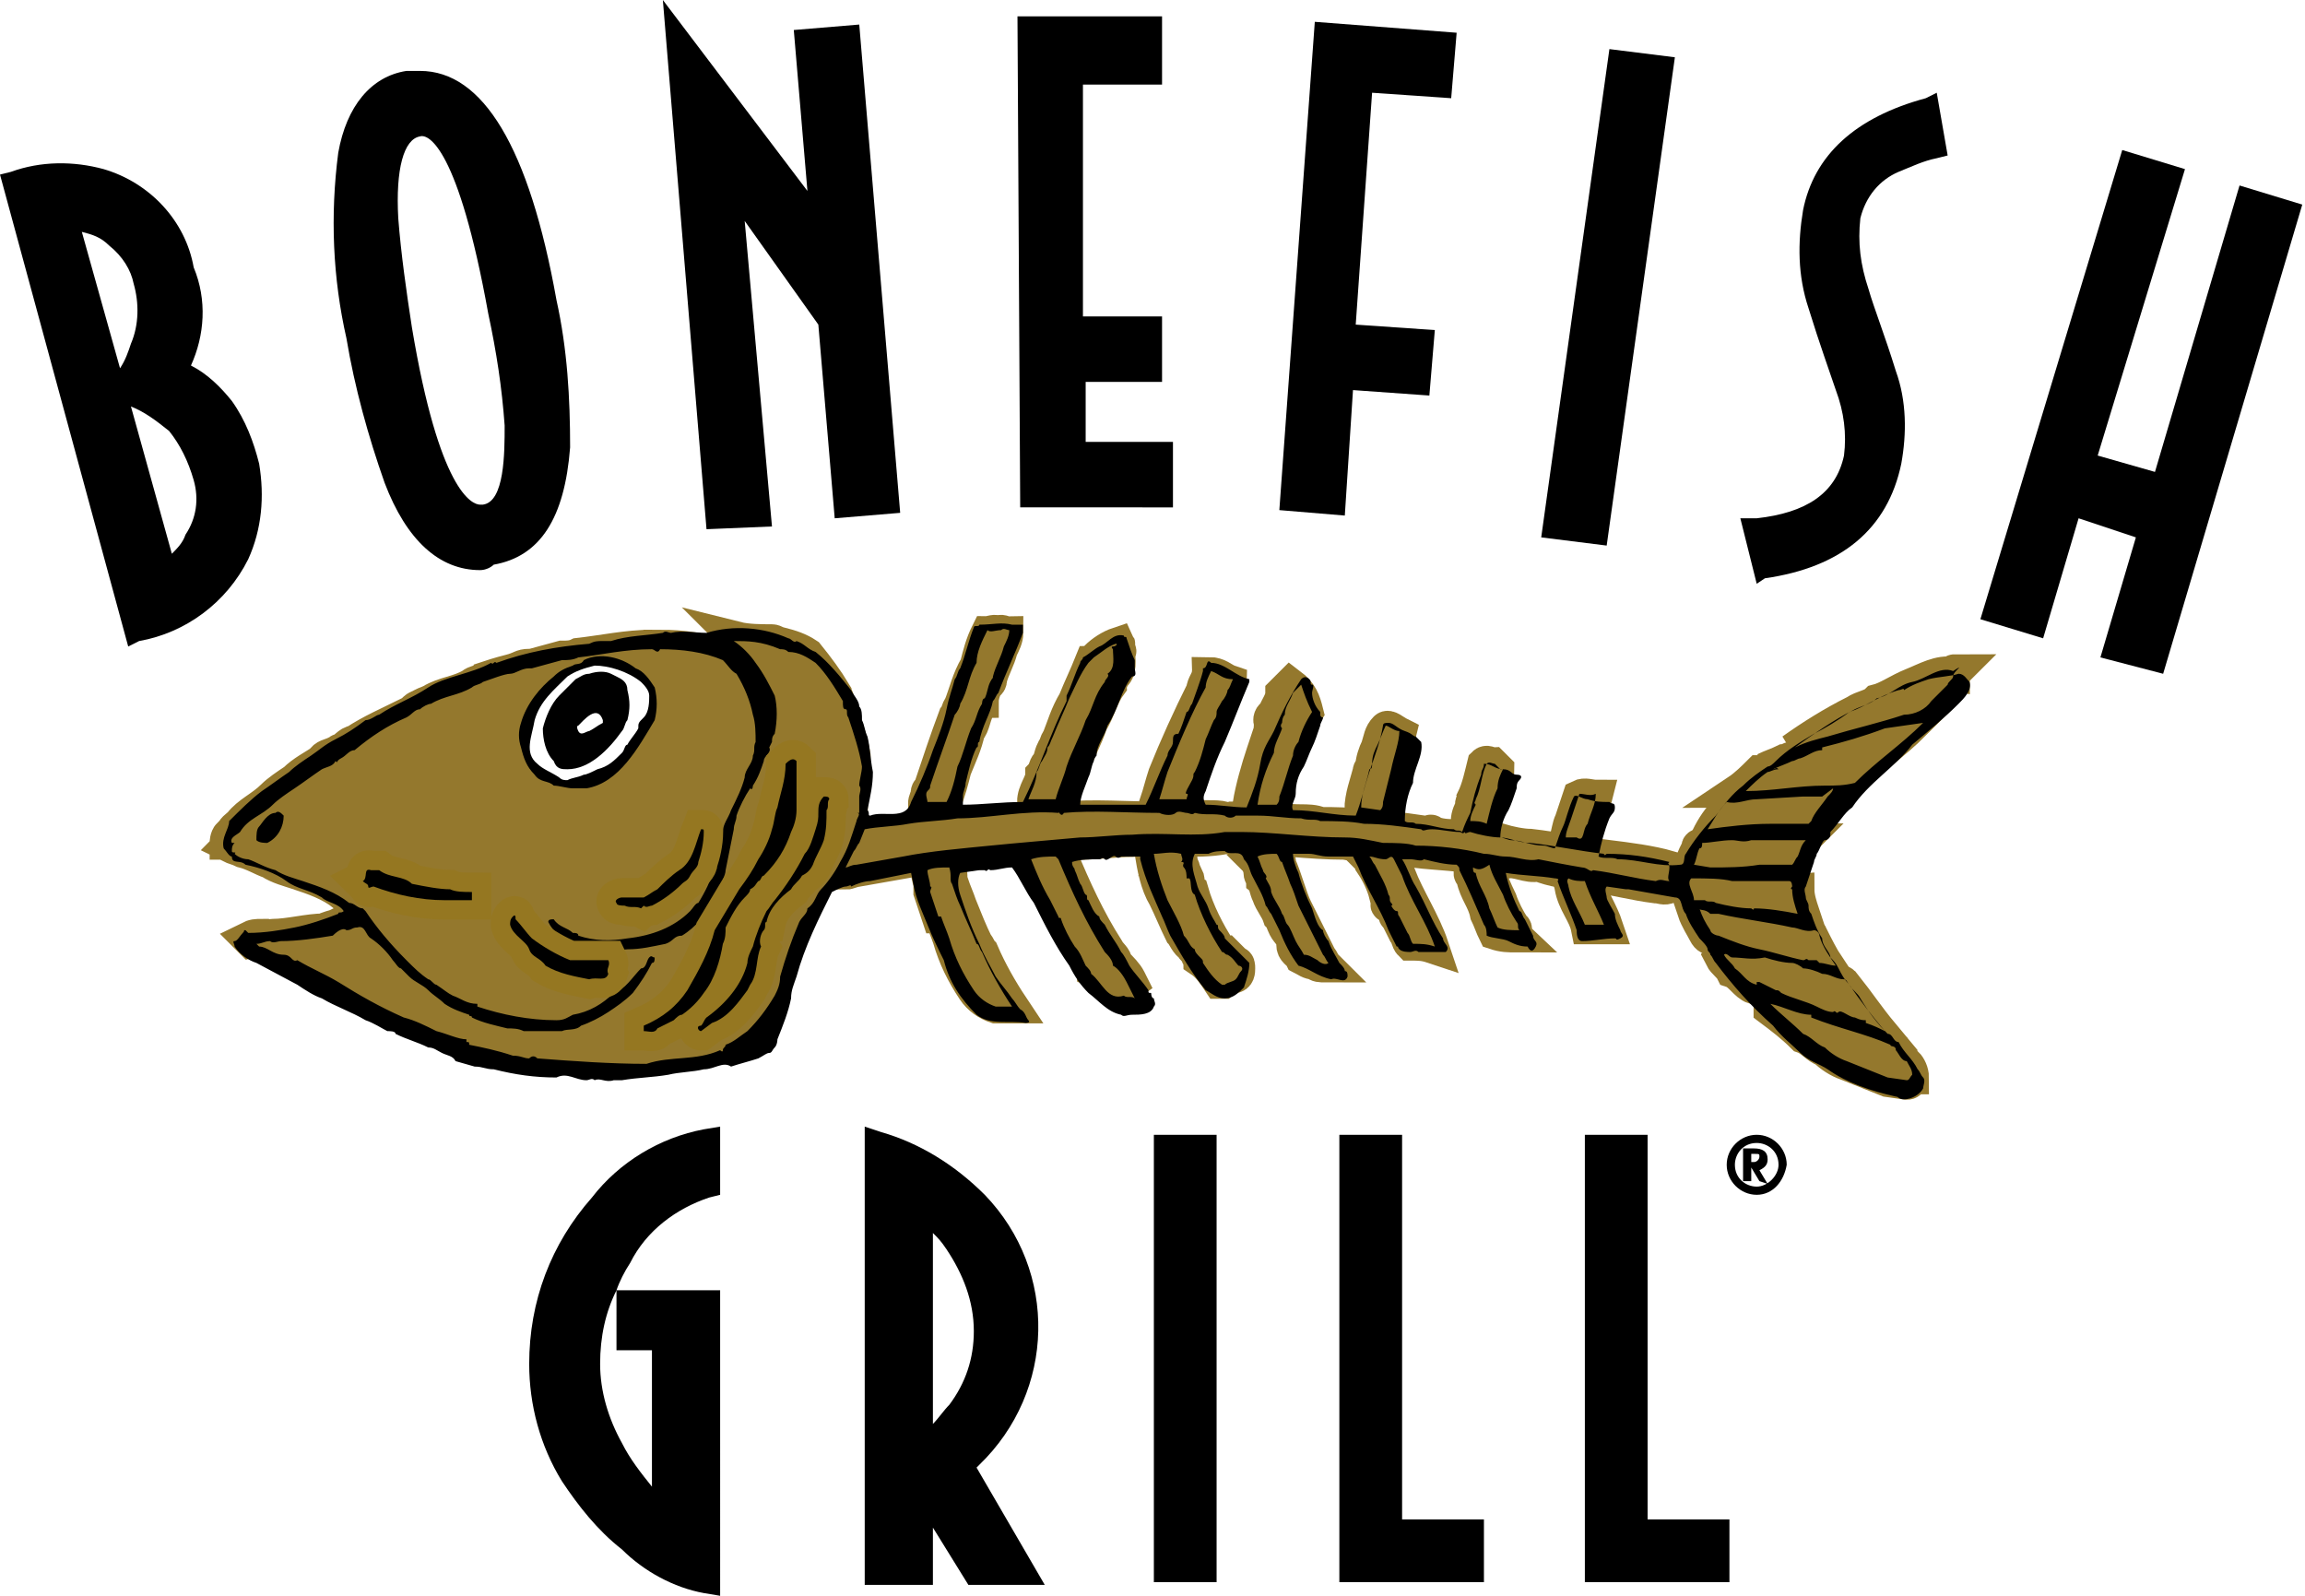 <?xml version="1.0" encoding="utf-8"?>
<!-- Generator: Adobe Illustrator 22.1.0, SVG Export Plug-In . SVG Version: 6.00 Build 0)  -->
<svg  id="BONEFISH_brandLogo" version="1.1" xmlns="http://www.w3.org/2000/svg" xmlns:xlink="http://www.w3.org/1999/xlink" x="0px" y="0px"
	 viewBox="0 0 84.5 58.5" style="enable-background:new 0 0 84.5 58.5; background-color:#ffffff;" xml:space="preserve">
<style type="text/css">
	#BONEFISH_brandLogo .st0{fill:none;}
	#BONEFISH_brandLogo .st1{fill:#FFFFFF;}
	#BONEFISH_brandLogo .st2{fill:#94782D;stroke:#94782D;stroke-width:1.23;}
	#BONEFISH_brandLogo .st3{fill:#FFFFFF;stroke:#957721;stroke-width:1.42;}
</style>

<title>GT-BONEFISHAsset 58</title>
<g class="logo-group">
	<g>
		<polygon class="st1" points="31.9,31.2 31.9,31.2 31.9,31.2 		"/>
		<path class="st2" d="M36.6,23.2c0.1-0.1,0.2,0,0.3,0c0,0.2-0.1,0.4-0.2,0.6c-0.1,0.4-0.3,0.7-0.4,1.1c0,0.1,0,0.1-0.1,0.2
			s-0.2,0.4-0.2,0.6c-0.1,0,0,0.1-0.1,0.2c-0.2,0.3-0.2,0.7-0.4,0.9c-0.1,0.5-0.3,0.9-0.5,1.4c-0.1,0.4-0.2,0.8-0.4,1.3
			c-0.1,0-0.2,0-0.3,0c-0.1,0-0.3,0-0.4,0c0-0.2,0.1-0.3,0.1-0.4s0-0.1,0.1-0.2c0.3-0.9,0.6-1.8,0.9-2.6c0.1-0.1,0.1-0.3,0.2-0.4
			c0.2-0.5,0.3-1,0.6-1.5c0.1-0.4,0.2-0.8,0.4-1.2C36.3,23.2,36.5,23.1,36.6,23.2z"/>
		<path class="st2" d="M28.3,23.5c0.1,0,0.2,0.1,0.3,0.1c0.4,0.1,0.7,0.2,1,0.4c0.4,0.5,0.7,0.9,1,1.4c0,0.1,0.1,0.1,0.1,0.3
			s0,0.2,0.1,0.3c0.2,0.6,0.4,1.1,0.5,1.7c0,0.2,0,0.5-0.1,0.7c0,0.1,0,0.3,0,0.4c0,0.2,0,0.4,0,0.6h-0.1c0.2,0.1,0,0.2,0,0.3
			c-0.1,0.5-0.3,1-0.6,1.5c-0.2,0.4-0.5,0.6-0.7,1c-0.2,0.4-0.3,0.5-0.5,0.7c0,0.2-0.3,0.3-0.3,0.5c-0.3,0.7-0.5,1.3-0.7,2
			c0,0.2-0.1,0.5-0.2,0.7c-0.3,0.5-0.6,0.9-1,1.3c-0.2,0.2-0.5,0.4-0.8,0.5c0,0.1-0.2,0.1-0.1,0.2s-0.1,0-0.1,0
			c-0.8,0.4-1.8,0.1-2.7,0.5c-1.3,0-2.7,0-4-0.2c-0.1-0.1-0.2-0.1-0.3,0c-0.2,0-0.4-0.1-0.6-0.1c-0.5-0.1-1-0.3-1.6-0.4
			c0,0-0.1-0.1-0.1,0v0c-0.4-0.1-0.8-0.3-1.1-0.3c-0.4-0.2-0.8-0.4-1.2-0.5c-0.8-0.4-1.6-0.8-2.4-1.3c-0.5-0.2-1-0.5-1.5-0.8
			c-0.2,0.1-0.3-0.1-0.5-0.2s-0.5-0.4-0.9-0.3l-0.1-0.1c0.2-0.1,0.3-0.1,0.5-0.1c0.1,0.1,0.3,0,0.4,0c0.6,0,1.3-0.2,1.9-0.2
			c0.1-0.1,0.3-0.1,0.5-0.2C12.8,34,12.9,34,13,34c0.2-0.2,0.3,0.3,0.5,0.4c0.3,0.2,0.5,0.5,0.8,0.8c0.1,0,0.1,0.3,0.3,0.3
			c0.1,0.1,0.2,0.2,0.3,0.3c0.2,0.2,0.5,0.3,0.7,0.5c0.2,0.1,0.4,0.3,0.6,0.5c0.3,0.2,0.6,0.3,0.9,0.4c0,0.1,0.1,0.1,0.1,0.1
			c0.4,0.2,0.9,0.3,1.3,0.4c0.2,0,0.4,0,0.6,0.1l0,0c0.5,0,1,0,1.4,0c0.3-0.1,0.5,0,0.7-0.2c0.3-0.2,0.7-0.3,1-0.5
			c0.3-0.2,0.7-0.4,0.9-0.7c0.3-0.3,0.5-0.7,0.7-1.1c0.1,0,0.1-0.1,0.1-0.2c-0.1-0.1-0.2-0.1-0.2,0s-0.1,0.3-0.3,0.4
			c-0.3,0.3-0.6,0.8-1,0.9c-0.4,0.4-0.9,0.7-1.5,0.8c-0.2,0-0.4,0.2-0.6,0.2l0,0c-1,0-2-0.2-2.9-0.5v-0.1c-0.3,0-0.6-0.2-0.9-0.3
			s-0.4-0.3-0.6-0.4c-0.1,0-0.2-0.1-0.3-0.2c-0.3-0.2-0.6-0.4-0.8-0.7c-0.5-0.6-1-1.2-1.5-1.8L13.1,33l0,0c-0.1-0.1-0.3-0.2-0.5-0.2
			c-0.5-0.4-1.1-0.6-1.7-0.8c-0.3-0.1-0.7-0.2-1-0.4c-0.3-0.1-0.6-0.3-1-0.4c-0.2-0.1-0.3-0.1-0.5-0.2c0.1-0.1-0.1-0.1-0.1-0.1
			s0-0.2,0.1-0.3h0.1c0-0.2,0.2-0.3,0.3-0.4c0.3-0.4,0.8-0.6,1.2-1c0.2-0.2,0.5-0.4,0.8-0.6c0.3-0.3,0.7-0.5,1-0.7
			c0.1-0.2,0.3-0.2,0.5-0.3c0.1,0,0.1-0.1,0.2-0.1s0.3-0.3,0.5-0.3c0.6-0.4,1.3-0.7,1.9-1c0.2,0,0.3-0.3,0.5-0.3
			c0.1-0.1,0.2-0.1,0.4-0.2c0.5-0.3,1-0.3,1.5-0.6c0.1-0.1,0.3-0.1,0.4-0.2c0.3-0.1,0.6-0.2,1-0.3s0.4-0.2,0.7-0.2h0.1l1.1-0.3
			c0.2,0,0.4,0,0.6-0.1c0.9-0.1,1.8-0.3,2.7-0.3c0.1,0,0.3,0.2,0.3,0c0.8,0,1.6,0.1,2.3,0.4c0.2,0.2,0.3,0.3,0.5,0.5
			c0.3,0.4,0.5,0.9,0.6,1.5c0.1,0.3,0.1,0.7,0.1,1c0,0.2,0,0.3-0.1,0.5c0.1,0.3-0.3,0.5-0.3,0.8c-0.2,0.4-0.3,0.7-0.5,1.1
			c-0.1,0.3-0.3,0.5-0.3,0.8c-0.1,0.9-0.4,1.8-0.9,2.6c-0.2,0-0.3,0.2-0.3,0.3c-0.6,0.6-1.4,0.9-2.2,1c-0.6,0.2-1.2,0.2-1.8,0
			c0-0.1-0.2-0.1-0.2-0.1c-0.2-0.2-0.5-0.2-0.7-0.5c-0.1,0-0.1,0-0.2,0.1c0,0,0,0,0,0c0.1,0.2,0.2,0.3,0.3,0.4
			c0.8,0.5,1.7,0.7,2.6,0.6c0.5,0,1,0,1.4-0.2c0.2,0,0.3-0.3,0.6-0.3c0.5-0.3,0.9-0.8,1.2-1.3c0.1-0.1,0.1-0.3,0.2-0.4
			c0.1-0.1,0.2-0.4,0.2-0.7c0.1-0.5,0.2-1,0.3-1.5c0-0.2,0-0.3,0.1-0.5c0.1-0.4,0.3-0.7,0.5-1c0.1,0,0-0.1,0.1-0.1
			c0.2-0.3,0.3-0.6,0.4-0.9c0-0.2,0.2-0.3,0.2-0.5l0.1-0.2c0-0.1,0-0.2,0.1-0.3c0.1-0.4,0.1-0.9,0-1.4l0,0c-0.2-0.4-0.4-0.8-0.7-1.2
			c-0.2-0.3-0.5-0.5-0.8-0.8C27.4,23.5,27.9,23.5,28.3,23.5z"/>
		<path class="st2" d="M41,23.8c0,0,0.1,0.1,0,0.1c0,0.3,0.1,0.7-0.2,0.9c0,0.1-0.1,0.2-0.1,0.3c-0.3,0.4-0.4,0.9-0.7,1.4
			c-0.2,0.6-0.5,1.1-0.7,1.7c-0.2,0.4-0.3,0.8-0.4,1.2h-1c0-0.4,0.3-0.7,0.3-1c0.1-0.1,0.1-0.3,0.2-0.4c0.1-0.1,0.1-0.3,0.2-0.5
			c0.1-0.1,0.1-0.3,0.2-0.4c0.2-0.5,0.3-0.9,0.6-1.4c0.2-0.5,0.4-0.9,0.6-1.4c0.1,0,0.1-0.1,0.2-0.2c0.2-0.2,0.5-0.4,0.8-0.5
			C41,23.6,40.9,23.7,41,23.8z"/>
		<path class="st2" d="M71.7,24.6c-0.1,0.1-0.1,0.2-0.2,0.3s-0.2,0.2-0.2,0.3c-0.2,0.2-0.4,0.4-0.6,0.6c-0.2,0.3-0.6,0.5-1,0.5
			c-1,0.3-1.8,0.4-2.8,0.8c-0.4,0.1-0.8,0.2-1.2,0.4c0.7-0.5,1.5-1,2.3-1.4c0.3-0.2,0.6-0.2,0.8-0.4c0.4-0.1,0.8-0.4,1.3-0.6
			s1-0.5,1.5-0.4C71.6,24.6,71.6,24.6,71.7,24.6z"/>
		<path class="st2" d="M45.1,25c0,0.1-0.1,0.3-0.2,0.4c0,0.1-0.1,0.3-0.2,0.4c0,0.2-0.1,0.2-0.2,0.4c0,0.1,0,0.2-0.1,0.3
			c-0.1,0.3-0.2,0.5-0.3,0.7c-0.1,0.4-0.3,0.8-0.4,1.2c-0.1,0,0,0.2-0.1,0.3s-0.1,0.4-0.2,0.5s0,0.1,0,0.2c-0.3,0-0.7,0-1,0
			c0.1-0.3,0.2-0.7,0.3-1c0.4-1,0.9-2.1,1.4-3.1c0-0.2,0.2-0.4,0.2-0.6C44.7,24.7,44.8,24.9,45.1,25z"/>
		<path class="st2" d="M47.9,26.1c-0.2,0.3-0.4,0.7-0.5,1.1c-0.1,0.2-0.2,0.3-0.2,0.5c-0.2,0.5-0.3,1-0.5,1.5c0,0.1,0,0.2-0.1,0.3
			h-0.8c0.1-0.6,0.3-1.3,0.5-1.9c0.1-0.3,0.2-0.6,0.3-0.9c-0.1-0.1,0.1-0.1,0-0.2s0-0.3,0.1-0.3c0.1-0.3,0.3-0.5,0.3-0.8l0.3-0.3
			C47.7,25.4,47.8,25.7,47.9,26.1z"/>
		<path class="st2" d="M70.2,26.5c-0.8,0.8-1.7,1.4-2.5,2.2c-0.3,0.1-0.7,0.1-1.1,0.1c-0.9,0.1-1.9,0.2-2.9,0.2
			c0.3-0.2,0.6-0.5,0.8-0.7c0.2,0,0.3-0.1,0.4-0.1l0,0c-0.1,0-0.1,0-0.2,0c0.2-0.1,0.5-0.2,0.7-0.3c0.1,0,0.2-0.1,0.3-0.1v0
			c0.3-0.1,0.5-0.3,0.8-0.3v-0.1c0.8-0.3,1.5-0.5,2.3-0.7l0,0L70.2,26.5z"/>
		<path class="st2" d="M51.3,26.9c-0.1,0.4-0.2,0.9-0.3,1.4c-0.1,0.4-0.2,0.8-0.3,1.2c0,0.1,0,0.2-0.1,0.3l-0.7-0.1
			c0-0.5,0.2-1,0.3-1.4c0-0.1,0.1-0.2,0.1-0.2c0-0.2,0.1-0.5,0.2-0.7c0.1-0.3,0.1-0.5,0.3-0.7C50.9,26.6,51.1,26.8,51.3,26.9z"/>
		<path class="st2" d="M54.9,28.2L54.9,28.2c0,0.2-0.1,0.5-0.1,0.7c-0.2,0.4-0.3,0.8-0.4,1.3c-0.2-0.1-0.4-0.1-0.6-0.1
			c0-0.2,0.1-0.4,0.2-0.6c-0.1,0,0-0.1,0-0.2c0.2-0.4,0.3-0.9,0.4-1.3c0.1-0.1,0.2,0,0.3,0L54.9,28.2z"/>
		<path class="st2" d="M58.5,29.2c-0.1,0.4-0.2,0.7-0.3,1.1c-0.2,0.1,0,0.6-0.4,0.5c-0.1,0-0.3,0-0.4,0c0.1-0.3,0.1-0.5,0.2-0.7
			c0.1-0.3,0.2-0.6,0.3-0.9C58.1,29.1,58.3,29.2,58.5,29.2z"/>
		<path class="st2" d="M67.2,29.2c-0.1,0.1-0.1,0.2-0.2,0.3c-0.2,0.3-0.5,0.6-0.6,0.9l-0.1,0.1c-0.4,0-0.9-0.1-1.4,0l0,0
			c-0.8,0-1.5,0-2.3,0.2c0.2-0.4,0.4-0.7,0.7-1l0,0c0.3,0,0.7-0.2,1.1-0.1l1.7-0.1c0.1,0,0.3,0,0.4,0s0.2,0,0.3,0L67.2,29.2z"/>
		<path class="st2" d="M43.1,29.9c0.1-0.1,0.3,0.2,0.4,0s0.3,0,0.3,0c0.3,0.1,0.7,0,1.1,0.1l0,0c0.1,0.1,0.3,0.1,0.4,0l0,0
			c0.3,0,0.5,0,0.8,0c0.5,0,1,0.1,1.6,0.1c0.2,0,0.5,0,0.7,0.1c0.5,0,1.1,0,1.6,0.1c0.7,0,1.4,0.1,2.1,0.2c0.2,0.2,0.3-0.1,0.4,0
			s0.7,0.2,1,0.1c0.1,0,0.1,0.1,0.2,0c0,0.1,0.1,0,0.2,0c0.4,0.1,0.8,0.1,1.1,0.2s0.8,0.2,1.1,0.2c0.9,0.1,1.8,0.3,2.7,0.4
			c0,0.1,0.1,0,0.1,0c0.8,0.1,1.6,0.2,2.3,0.4c-0.1,0.1,0,0.1,0,0.2s-0.1,0.3,0,0.5c-0.2,0.1-0.3,0-0.5,0c-0.8-0.1-1.5-0.3-2.3-0.4
			l0,0c-0.2,0.1-0.3-0.1-0.4-0.1c-0.5,0-1.1-0.1-1.6-0.3c-0.4,0.1-0.8-0.2-1.2-0.1c-0.3,0-0.5-0.1-0.8-0.1c-0.8-0.2-1.7-0.2-2.5-0.3
			c-0.4-0.1-0.9-0.1-1.2-0.1c-0.5-0.1-0.9-0.1-1.4-0.2l0,0c-1.3,0-2.6-0.2-3.8-0.2c-0.2,0-0.4,0-0.6,0c-1.1,0.2-2.3,0-3.4,0.1
			c-0.6,0-1.3,0.1-1.9,0.1c-1.1,0.1-2.2,0.1-3.3,0.3s-2.2,0.2-3.2,0.4l0,0c-0.6,0.1-1.1,0.2-1.7,0.3c-0.1,0-0.3,0.1-0.4,0.1
			c0.1-0.2,0.2-0.4,0.3-0.6l0,0c0,0,0.1-0.2,0.2-0.3l0.2-0.5c0.5-0.1,1.1-0.1,1.6-0.2c0.6-0.1,1.2-0.1,1.8-0.2
			c1.3,0,2.5-0.2,3.7-0.2c0.1-0.1,0.1,0.1,0.2,0c1.1-0.1,2.3,0,3.5,0C42.7,29.9,42.9,29.8,43.1,29.9z"/>
		<path class="st2" d="M65.7,30.8L65.7,30.8c0.1,0,0.3,0,0.4,0c-0.2,0.2-0.2,0.4-0.3,0.6c0,0.1-0.1,0.2-0.2,0.3c-0.4,0-0.8,0-1.2,0
			c-0.6,0.1-1.2,0.1-1.8,0.1L62,31.8c0-0.2,0.1-0.4,0.2-0.6c0.1,0,0-0.2,0.1-0.2c0.4-0.1,0.8-0.1,1.1-0.1c0.2,0,0.5,0,0.7,0l0,0
			c0.4,0,0.9,0,1.3,0L65.7,30.8z"/>
		<path class="st2" d="M43.2,31.2c0,0.1,0.1,0.2,0,0.3c0.2,0,0,0.1,0.1,0.2c0.1,0.1,0.1,0.2,0.1,0.4h0.1c0.1,0.2,0,0.5,0.2,0.6
			c0.2,0.7,0.6,1.5,1,2.1c0.1,0,0.1,0.1,0.2,0.1c0.1,0.1,0.3,0.3,0.4,0.4c0.1,0,0.1,0.1,0.1,0.2s0,0.3-0.2,0.3
			c-0.2,0-0.3,0.1-0.4,0.2h-0.1c-0.2-0.3-0.4-0.6-0.7-0.8c0-0.1-0.1-0.1-0.1-0.2c0-0.1-0.2-0.2-0.2-0.3c-0.2-0.1-0.3-0.4-0.4-0.5
			c-0.2-0.4-0.4-0.9-0.6-1.3c-0.3-0.5-0.4-1.1-0.5-1.7C42.6,31.3,42.9,31.2,43.2,31.2z"/>
		<path class="st2" d="M46.9,31.7c0.1,0.2,0.2,0.5,0.3,0.8c0.1,0.3,0.2,0.6,0.3,0.8c0.3,0.6,0.6,1.2,0.9,1.8
			c0.1,0.1,0.1,0.2,0.2,0.3c-0.2,0-0.3,0-0.4-0.1c-0.2,0-0.3-0.1-0.5-0.2c-0.1-0.2-0.3-0.2-0.3-0.5c0-0.3-0.2-0.4-0.3-0.6
			c-0.1-0.2-0.1-0.3-0.2-0.4c-0.1-0.3-0.3-0.5-0.4-0.8c-0.1-0.2-0.1-0.4-0.2-0.5c0-0.1-0.1-0.2-0.1-0.3c0-0.2-0.1-0.4-0.2-0.5
			c0.2-0.1,0.5-0.1,0.7-0.1C46.9,31.4,46.9,31.6,46.9,31.7z"/>
		<path class="st2" d="M38.9,31.4c0.5,1.2,1,2.3,1.7,3.4c0.1,0.2,0.3,0.3,0.3,0.5c0.2,0.2,0.4,0.4,0.5,0.6c0.1,0.2,0.2,0.4,0.3,0.6
			c-0.1-0.1-0.3,0-0.4-0.1c-0.6,0.2-0.8-0.6-1.2-0.8c0-0.1-0.2-0.2-0.2-0.3c-0.1-0.2-0.3-0.5-0.4-0.7l0,0c-0.2-0.3-0.4-0.7-0.5-1
			c-0.1,0-0.1,0-0.1-0.1c-0.1-0.2-0.1-0.4-0.3-0.6c-0.3-0.5-0.5-1-0.7-1.5l0,0c0.3-0.1,0.6,0,0.9-0.1L38.9,31.4z"/>
		<path class="st2" d="M50.7,31.5L50.7,31.5c0.1,0,0.2,0,0.3,0s0.2,0.4,0.3,0.6c0.3,0.8,0.9,1.7,1.2,2.6c-0.3-0.1-0.5-0.1-0.8-0.1
			c-0.1-0.1-0.1-0.3-0.2-0.4c-0.1-0.2-0.2-0.4-0.3-0.6c-0.1,0,0-0.1-0.1-0.2c-0.1-0.1-0.1-0.2-0.2-0.2c-0.1,0,0-0.1,0-0.1
			s0-0.2-0.1-0.3c-0.1-0.4-0.3-0.8-0.5-1.1c0-0.1-0.1-0.2-0.2-0.3C50.4,31.4,50.5,31.5,50.7,31.5z"/>
		<path class="st2" d="M54.5,31.9c0.2,0.4,0.3,0.7,0.5,1.1c0.1,0.3,0.3,0.7,0.5,1c0.1,0,0,0.2,0.1,0.3c-0.3,0-0.5,0-0.8-0.1
			c-0.1-0.2-0.2-0.5-0.3-0.7c-0.1-0.5-0.4-0.8-0.5-1.3c0-0.1-0.1-0.1-0.1-0.2C54.2,31.9,54.4,31.9,54.5,31.9z"/>
		<path class="st2" d="M34.9,32.4c0.1,0.3,0.2,0.5,0.3,0.8c0.2,0.5,0.4,1,0.6,1.4c0.1,0.1,0.1,0.2,0.2,0.3c0.3,0.7,0.7,1.4,1.1,2
			c-0.2,0-0.4,0-0.6,0c-0.3-0.1-0.6-0.3-0.8-0.6c-0.4-0.6-0.7-1.2-0.9-1.9c-0.1-0.3-0.2-0.5-0.3-0.8h-0.1l-0.3-0.9v-0.2
			c0-0.2-0.1-0.4-0.1-0.6c0.3-0.1,0.6-0.1,0.8-0.1C34.9,32.1,34.8,32.3,34.9,32.4z"/>
		<path class="st2" d="M63.7,32.3L63.7,32.3c0.1,0,0.3,0,0.4,0l0,0c0.6,0,1.1,0,1.7,0c0,0,0.1,0.2,0.1,0.2c0,0.1-0.1,0.1,0,0.1
			c0,0.3,0.1,0.6,0.2,0.9c-0.5,0-1.1-0.2-1.6-0.2c0,0.1-0.1,0-0.1,0c-0.5,0-0.9-0.1-1.4-0.2c-0.1-0.1-0.3,0-0.4-0.1
			c-0.1,0-0.3,0-0.4,0c0-0.2-0.3-0.6-0.1-0.8l0,0C62.6,32.3,63.1,32.3,63.7,32.3z"/>
		<path class="st2" d="M58.2,32.4c0.2,0.6,0.5,1,0.7,1.6c-0.2,0-0.5,0-0.7,0c-0.1-0.5-0.5-0.9-0.6-1.5c0-0.1-0.1-0.2,0-0.3
			C57.8,32.3,58,32.3,58.2,32.4z"/>
		<path class="st2" d="M62.4,33.4h0.3v0.1l0,0c0.9,0.2,1.8,0.3,2.7,0.5c0.3,0,0.5,0.2,0.8,0.1c0.1,0.1,0.1,0.1,0.2,0.2
			c0.2,0.4,0.4,0.8,0.6,1.1c-0.2,0-0.4,0-0.6-0.1l-0.1,0c-0.1,0-0.2,0-0.3,0c0-0.1-0.1,0-0.2,0c-0.5-0.1-1.1-0.3-1.6-0.4
			c-0.5-0.2-0.9-0.3-1.4-0.5c-0.1,0-0.2,0-0.3-0.2c-0.1-0.2-0.3-0.5-0.4-0.8C62.3,33.4,62.4,33.4,62.4,33.4z"/>
		<path class="st2" d="M64.6,35.2c0.3,0.1,0.7,0.2,1,0.2c0.2,0,0.3,0.1,0.4,0.2c0.2,0,0.5,0.1,0.7,0.2c0.3,0,0.5,0.2,0.8,0.2
			c0.1,0,0.1,0.2,0.2,0.2c0.4,0.5,0.8,1.1,1.3,1.7c-0.2,0-0.5-0.2-0.7-0.3v-0.1c-0.1,0-0.3-0.1-0.4-0.1s-0.4-0.2-0.6-0.2
			s-0.1-0.1-0.2,0c-0.2-0.1-0.4-0.1-0.6-0.2c-0.4-0.2-0.9-0.3-1.3-0.5c-0.1,0-0.1-0.1-0.2-0.1c-0.2-0.1-0.4-0.2-0.6-0.3h-0.1v0.1
			c-0.3-0.1-0.5-0.5-0.8-0.6c-0.1-0.2-0.3-0.3-0.4-0.5c0.1-0.1,0.2,0,0.3,0.1C63.9,35.1,64.2,35.2,64.6,35.2z"/>
		<path class="st2" d="M66.4,37.3L66.4,37.3c1,0.4,2,0.6,2.9,1.1c0,0.1,0.2,0.1,0.2,0.2c0.2,0.1,0.2,0.4,0.4,0.4
			c0.1,0.1,0.2,0.3,0.2,0.5c-0.1,0,0,0.2-0.2,0.2l-0.7-0.1c-0.5-0.2-1-0.4-1.5-0.6c-0.3-0.1-0.6-0.3-0.8-0.5
			c-0.3-0.1-0.5-0.4-0.8-0.5c-0.4-0.4-0.8-0.7-1.2-1v-0.1C65.4,36.9,65.9,37.2,66.4,37.3z"/>
		<path d="M37.1,22.9c0.1,0,0.3,0,0.4,0c0,0.1,0,0.2,0,0.3l0,0c-0.3,0.8-0.6,1.4-0.9,2.2c-0.1,0.1-0.1,0.2-0.2,0.3
			c-0.1,0.5-0.4,0.9-0.5,1.5c-0.1,0,0,0.2-0.1,0.2c-0.2,0.4-0.3,0.9-0.4,1.3c0,0.2-0.1,0.3-0.1,0.5v0c0,0,0,0.2,0,0.3
			c0.7,0,1.4-0.1,2.2-0.1c0.6-1.2,1-2.5,1.6-3.7v-0.2c0.2-0.4,0.3-0.8,0.5-1.2c0-0.1,0.1-0.1,0.1-0.2c0.2-0.1,0.4-0.3,0.6-0.4
			c0.3-0.1,0.5-0.5,0.9-0.4c0,0.1,0.1,0,0.1,0.1c0.1,0.3,0.2,0.6,0.3,0.8l0,0c0,0.1,0,0.2,0,0.3s0.1,0.3-0.1,0.3
			c-0.4,0.5-0.5,1.2-0.9,1.8c-0.1,0.4-0.4,0.7-0.4,1.1c0,0-0.1,0.1-0.1,0.2c-0.1,0.2-0.1,0.4-0.2,0.6c-0.1,0.3-0.3,0.7-0.3,1
			c0.8,0,1.6,0,2.4,0c0.3-0.6,0.5-1.2,0.8-1.8c0-0.2,0.2-0.3,0.2-0.5s0-0.3,0.2-0.3c0.1-0.2,0.2-0.5,0.3-0.8c0.1,0,0.1-0.2,0.2-0.3
			c0.1-0.3,0.3-0.8,0.4-1.2c0,0,0-0.1,0-0.1c0.2,0,0.1-0.4,0.3-0.2c0.5,0,0.9,0.5,1.4,0.6v0.1c-0.3,0.7-0.6,1.5-0.9,2.2
			c-0.3,0.6-0.5,1.2-0.7,1.8c-0.1,0.2-0.1,0.3,0,0.5c0.5,0,1,0.1,1.5,0.1c0.2-0.5,0.4-1,0.5-1.6s0.3-0.8,0.5-1.2
			c0.3-0.7,0.6-1.3,1-1.9c0.1-0.1,0.2-0.1,0.3,0s0,0.2,0.1,0.2s0,0.2,0,0.3c0,0.2,0.1,0.5,0.3,0.7c0,0.1,0,0.1,0,0.1s0,0.1,0.1,0.1
			c0,0.1-0.1,0.2-0.1,0.3c-0.1,0.3-0.2,0.6-0.3,0.8c-0.1,0.2-0.2,0.5-0.3,0.7c-0.2,0.3-0.3,0.6-0.3,1c0,0.2-0.2,0.4-0.1,0.6
			c0.8,0,1.5,0.2,2.3,0.2c0.2-0.5,0.3-1,0.5-1.6s0.4-1.1,0.5-1.7c0-0.1,0.1-0.1,0.2-0.1c0.2,0,0.3,0.2,0.6,0.3s0.3,0.2,0.4,0.2
			c0.1,0.1,0.1,0.1,0.2,0.2c0.1,0.5-0.3,1-0.3,1.5c-0.2,0.4-0.3,0.9-0.3,1.4c0.1,0.1,0.3,0,0.4,0.1c0.5,0,0.9,0.2,1.4,0.2
			c0.1,0.1,0.2,0,0.3,0.1c0.1-0.3,0.2-0.5,0.3-0.7c0.1-0.5,0.2-0.9,0.4-1.4c0-0.2,0.1-0.2,0.1-0.4c0.3,0,0.4,0.2,0.7,0.2
			s0.3,0.2,0.5,0.2s0.2,0.1,0.1,0.2s-0.1,0.2-0.1,0.3c-0.1,0.3-0.2,0.6-0.3,0.8c-0.2,0.3-0.3,0.7-0.3,1c0.1,0,0.3,0.1,0.4,0.1
			c0.4,0,0.7,0.2,1.2,0.2c0.1,0,0.3,0.1,0.4,0.1c0.1-0.3,0.2-0.6,0.3-0.8s0.2-0.7,0.4-1.1c0.1-0.1,0.3,0.1,0.5,0.1
			c0.3,0.1,0.5,0.1,0.8,0.1c0.1,0.1,0.2,0,0.2,0.2s-0.1,0.2-0.2,0.4c-0.2,0.5-0.3,0.9-0.4,1.4c0.2,0.1,0.5,0,0.7,0.1
			c0.8,0,1.5,0.3,2.3,0.2c0.2,0,0.1-0.3,0.2-0.4c0.3-0.5,0.7-1,1.1-1.4c0.3-0.4,0.6-0.8,1-1.1c0.3-0.3,0.6-0.5,0.9-0.7
			c0.1,0,0.2-0.1,0.3-0.2c0.4-0.4,0.9-0.7,1.4-1c0.4-0.2,0.9-0.5,1.3-0.8c0.6-0.2,1.1-0.6,1.8-0.8c0.1,0,0.2-0.1,0.2,0
			c0.3-0.2,0.6-0.3,0.9-0.4c0.4-0.1,0.8-0.1,1.1-0.2c0.2,0,0.3,0.2,0.4,0.3l0,0c0.1,0.3-0.2,0.6-0.4,0.8c-0.5,0.5-1.1,1-1.7,1.5
			c-0.6,0.8-1.6,1.4-2.2,2.3c-0.3,0.2-0.5,0.6-0.8,0.9c0,0,0,0,0,0.1s-0.1,0.2-0.2,0.2s-0.2,0.4-0.3,0.5c0,0.1-0.1,0.2-0.1,0.3
			c-0.1,0.3-0.2,0.6-0.3,0.9c-0.1,0.1,0,0.3,0,0.4s0.1,0.2,0.1,0.3s0,0.2,0.1,0.3c0.1,0.3,0.2,0.6,0.4,0.9c0,0.3,0.3,0.5,0.3,0.7
			c0.1,0.1,0.2,0.2,0.3,0.4l0,0c0.1,0.2,0.2,0.4,0.4,0.6c0.1,0.2,0.3,0.3,0.4,0.5c0.3,0.5,0.6,0.9,1,1.3c0.2,0,0.2,0.3,0.4,0.3
			c0.2,0.4,0.5,0.6,0.7,1c0.1,0.1,0.1,0.2,0.2,0.3c0.1,0.1,0,0.3,0,0.4c-0.1,0.2-0.4,0.4-0.7,0.4c-0.2,0-0.2-0.1-0.3-0.1
			c-0.9-0.2-1.8-0.5-2.5-1c-0.3-0.2-0.7-0.3-1-0.6s-0.7-0.6-1-1l0,0c-0.8-0.7-1.5-1.5-2.1-2.3c-0.1-0.1-0.1-0.2-0.2-0.3l0,0
			c0-0.1-0.1-0.1-0.1-0.2s-0.2-0.3-0.3-0.4c-0.2-0.3-0.4-0.6-0.5-0.9c-0.2-0.2-0.1-0.6-0.4-0.6l-1.7-0.3h-0.1l-0.7-0.1
			c-0.1,0.1,0,0.3,0,0.4s0.2,0.4,0.3,0.6c0,0.2,0.1,0.4,0.2,0.6c0,0.1,0.2,0.2,0,0.3c-0.2,0.1-0.1,0-0.2,0c-0.4,0-0.8,0.1-1.2,0.1
			c-0.2,0-0.2-0.3-0.2-0.4c-0.2-0.6-0.5-1.2-0.7-1.8c0.1-0.1-0.1-0.1-0.1-0.1c-0.6-0.1-1.2-0.1-1.8-0.2c0.1,0.5,0.3,1,0.5,1.4
			c0.1,0,0.1,0.2,0.2,0.3c0.1,0.2,0.2,0.4,0.3,0.6c0,0.2,0.2,0.2,0.1,0.4c-0.1,0.2-0.2,0.2-0.3,0c-0.3,0-0.5-0.1-0.7-0.2
			c-0.2-0.1-0.6-0.1-0.8-0.2c0-0.1,0-0.3-0.1-0.4c-0.3-0.7-0.6-1.4-0.9-2c0-0.1,0-0.1-0.1-0.2c-0.4,0-0.8-0.1-1.2-0.2
			c-0.1,0.1-0.3,0-0.5,0c-0.1,0-0.2,0-0.3,0c0.2,0.3,0.3,0.7,0.5,1c0.4,0.7,0.6,1.3,1,1.9c0,0.2,0.3,0.3,0.1,0.5c-0.1,0-0.2,0-0.3,0
			c-0.2,0-0.5,0-0.7,0c-0.1-0.1-0.2,0-0.3,0s-0.3,0-0.4-0.1s0-0.1-0.1-0.1c-0.1-0.2-0.2-0.4-0.3-0.6c-0.3-0.8-0.8-1.5-1.1-2.3
			l-0.2-0.4c-0.3,0-0.6,0-0.9,0s-0.5-0.1-0.7-0.1c-0.2,0-0.4,0-0.6,0c0,0.2,0.1,0.5,0.2,0.7c0.1,0.4,0.3,0.9,0.5,1.3
			c0.1,0.3,0.2,0.7,0.4,0.8c0,0.1,0.1,0.3,0.2,0.4c0.1,0.3,0.3,0.6,0.4,0.8c0.1,0.1,0.2,0.2,0.2,0.3c0.1,0,0.1,0.1,0.1,0.2
			c-0.1,0.3-0.4,0-0.6,0.1c-0.5-0.1-0.8-0.4-1.2-0.5c-0.3-0.4-0.5-0.8-0.7-1.3c-0.1-0.2-0.2-0.4-0.3-0.6c-0.1-0.1-0.1-0.2-0.2-0.3
			c-0.1-0.4-0.3-0.7-0.5-1.1c-0.1-0.2-0.1-0.4-0.3-0.6c-0.1-0.4-0.5-0.1-0.7-0.3c-0.2,0-0.4,0-0.6,0.1c-0.2,0-0.3,0-0.5,0
			c-0.2,0.4,0,0.8,0.1,1.2l0,0c0.1,0.3,0.3,0.5,0.4,0.8s0.2,0.4,0.3,0.6c0.1,0,0,0.1,0.1,0.2c0.1,0.1,0.2,0.2,0.2,0.3
			c0.3,0.3,0.6,0.6,0.9,0.9c0,0.3-0.1,0.6-0.2,0.9c-0.2,0.2-0.4,0.4-0.7,0.4c-0.3,0-0.5-0.2-0.7-0.3c-0.5-0.6-0.9-1.3-1.3-2
			c-0.1-0.2-0.2-0.5-0.3-0.7c-0.3-0.7-0.6-1.3-0.8-2.1v-0.1c-0.1,0-0.3,0-0.4,0s-0.2,0-0.3,0l0,0c0,0-0.1,0.1-0.2,0
			s-0.3,0.2-0.4,0.1s-0.1,0-0.2,0c-0.3,0-0.7,0-1,0.1c0,0.2,0.1,0.2,0.1,0.3c0.1,0.2,0.1,0.3,0.2,0.5c0.1,0.1,0.1,0.3,0.2,0.4
			c0.1,0,0,0.2,0.1,0.2c0.1,0.2,0.2,0.5,0.4,0.6c0,0.1,0.1,0.2,0.2,0.3c0.2,0.4,0.4,0.6,0.6,1c0.1,0.1,0.2,0.3,0.3,0.5
			c0.2,0.3,0.5,0.6,0.7,0.9c0,0.1,0,0.1,0.1,0.1c0,0,0,0.2,0.1,0.2l0,0c0,0.1,0.1,0.2,0,0.3c-0.1,0.3-0.5,0.3-0.8,0.3
			c-0.2,0-0.3,0.1-0.4,0c-0.5-0.1-0.8-0.5-1.2-0.8c-0.3-0.3-0.5-0.6-0.7-1c-0.5-0.7-0.9-1.5-1.3-2.3c-0.3-0.4-0.5-0.9-0.8-1.3
			c-0.3,0-0.5,0.1-0.8,0.1c-0.1-0.1-0.1,0.1-0.2,0l-0.2,0c0,0,0.1,0,0,0l-0.7,0.1c-0.1,0.2-0.1,0.5,0,0.8l0,0l0,0
			c0.2,0.6,0.4,1.2,0.7,1.8c0.2,0.5,0.4,0.8,0.6,1.2c0.2,0.3,0.4,0.5,0.6,0.8c0.1,0.1,0.2,0.3,0.3,0.4c0.2,0.1,0.2,0.3,0.3,0.4
			s-0.1,0.1-0.1,0.1c-0.6-0.1-1.3,0.1-1.8-0.3c-0.6-0.6-1-1.2-1.2-2c-0.2-0.4-0.4-0.8-0.6-1.3s-0.4-0.9-0.5-1.4l-0.1-0.5
			c-0.5,0.1-1,0.2-1.5,0.3c-0.2,0-0.5,0.1-0.7,0.2c0-0.1-0.1,0-0.2,0s-0.3,0.1-0.5,0.2c-0.5,1-1,2-1.3,3.1c-0.1,0.3-0.2,0.5-0.2,0.8
			c-0.1,0.5-0.3,1-0.5,1.5c0,0,0,0.2-0.1,0.3c-0.1,0.1-0.1,0.2-0.2,0.2c-0.1,0-0.2,0.1-0.4,0.2c-0.3,0.1-0.7,0.2-1,0.3
			c-0.3-0.2-0.6,0.1-1,0.1c-0.4,0.1-0.9,0.1-1.3,0.2c-0.6,0.1-1.1,0.1-1.7,0.2c-0.1,0-0.2,0-0.3,0c-0.3,0.1-0.5-0.1-0.7,0
			c-0.1-0.1-0.2,0-0.3,0c-0.4,0-0.7-0.3-1.1-0.1c-0.8,0-1.5-0.1-2.3-0.3c-0.3,0-0.4-0.1-0.7-0.1l-0.7-0.2c-0.1-0.2-0.3-0.2-0.5-0.3
			s-0.3-0.2-0.5-0.2c-0.4-0.2-0.8-0.3-1.2-0.5c0-0.1-0.2-0.1-0.3-0.1c-0.2-0.1-0.5-0.3-0.8-0.4c-0.5-0.3-1.1-0.5-1.6-0.8
			c-0.3-0.1-0.6-0.3-0.9-0.5l0,0l0,0l-1.5-0.8c-0.3-0.1-0.6-0.3-0.8-0.6c0-0.1-0.1-0.2,0-0.2c0.1,0,0.2-0.2,0.3-0.3
			c0.1-0.1,0-0.1,0.1-0.1l0.1,0.1c0.6,0,1.2-0.1,1.7-0.2s1.1-0.3,1.6-0.5c0-0.1,0.1,0,0.2-0.1c-0.2-0.3-0.6-0.3-0.8-0.5
			c-0.5-0.3-0.9-0.3-1.3-0.6s-1-0.5-1.5-0.6c-0.2-0.2-0.5,0-0.5-0.3c-0.1,0-0.2-0.2-0.3-0.3c-0.1-0.4,0.2-0.7,0.2-1
			c0.4-0.4,0.8-0.8,1.2-1.1c0.3-0.2,0.7-0.5,1-0.7c0.2-0.2,0.5-0.4,0.8-0.6c0.3-0.2,0.5-0.4,0.9-0.6s0.7-0.4,1.1-0.7
			c0.2,0,0.4-0.2,0.5-0.2c0.6-0.4,1.2-0.6,1.8-1s1.6-0.5,2.3-0.9c0.1,0.1,0.1-0.1,0.2,0c1.1-0.4,2.2-0.6,3.4-0.7
			c0.2-0.1,0.3-0.1,0.5-0.1c0.1,0,0.2,0,0.3,0c0.6-0.2,1.3-0.2,1.9-0.3c0.1-0.1,0.2,0,0.3,0c0.4-0.1,0.9,0,1.3,0
			c1-0.3,2.1-0.2,3,0.2c0.1,0,0.2,0.2,0.3,0.1c0.3,0.1,0.4,0.3,0.7,0.4c0.5,0.4,0.9,0.9,1.3,1.4c0.1,0.2,0.3,0.4,0.3,0.6
			c0.1,0.1,0.1,0.3,0.1,0.5c0.1,0.2,0.1,0.4,0.2,0.6c0.1,0.4,0.1,0.8,0.2,1.3c0,0.5-0.1,0.9-0.2,1.4c0.1,0.1,0,0.2,0.1,0.2
			c0.5-0.2,1.3,0.2,1.5-0.5c0.3-0.6,0.6-1.3,0.8-1.9c0.2-0.5,0.4-1,0.5-1.5s0.2-0.7,0.3-1.1c0.1-0.1,0.1-0.3,0.2-0.4
			c0.2-0.5,0.3-1,0.5-1.5c0-0.1,0.2,0,0.2-0.1C36.4,22.9,36.7,22.8,37.1,22.9z M36.2,23.1c-0.2,0.4-0.4,0.8-0.4,1.2
			c-0.3,0.5-0.3,1-0.6,1.5c0,0.1-0.1,0.3-0.2,0.4c-0.3,0.9-0.6,1.7-0.9,2.6c0,0.1,0,0.1-0.1,0.2S34,29.3,34,29.4c0.1,0,0.3,0,0.4,0
			c0.1,0,0.2,0,0.3,0c0.2-0.4,0.3-0.8,0.4-1.3c0.2-0.4,0.3-0.9,0.5-1.4c0.2-0.3,0.2-0.6,0.4-0.9c0,0,0-0.2,0.1-0.2
			c0.1-0.2,0.1-0.4,0.2-0.6s0.1-0.1,0.1-0.2c0.1-0.4,0.3-0.7,0.4-1.1c0.1-0.2,0.2-0.4,0.2-0.6c-0.1,0-0.2-0.1-0.3,0
			C36.5,23.1,36.3,23.2,36.2,23.1z M26.9,23.5c0.3,0.2,0.6,0.5,0.8,0.8c0.3,0.4,0.5,0.8,0.7,1.2l0,0c0.1,0.4,0.1,0.9,0,1.4
			c-0.1,0.1-0.1,0.2-0.1,0.3l-0.1,0.2c0.1,0.2-0.2,0.3-0.2,0.5c-0.1,0.3-0.2,0.6-0.4,0.9c0,0,0,0.2-0.1,0.1c-0.2,0.3-0.4,0.7-0.5,1
			c0,0.2-0.1,0.3-0.1,0.5c-0.1,0.5-0.2,1-0.3,1.5c0,0.2-0.2,0.5-0.2,0.7s-0.1,0.3-0.2,0.4c-0.3,0.5-0.7,1-1.2,1.3
			c-0.3,0-0.3,0.2-0.6,0.3c-0.5,0.1-0.9,0.2-1.4,0.2c-0.9,0.1-1.8-0.1-2.6-0.6c-0.1-0.1-0.2-0.2-0.3-0.4c0-0.1,0.1-0.1,0.2-0.1
			c0,0,0,0,0,0c0.2,0.3,0.5,0.3,0.7,0.5c0.1,0,0.2,0,0.2,0.1c0.6,0.2,1.2,0.2,1.8,0.1c0.9-0.1,1.7-0.4,2.3-1
			c0.1-0.1,0.2-0.3,0.3-0.3c0.5-0.8,0.8-1.7,0.9-2.6c0-0.3,0.2-0.5,0.3-0.8c0.2-0.4,0.4-0.8,0.5-1.2c0-0.3,0.3-0.5,0.3-0.8
			c0.1-0.2,0-0.3,0.1-0.5c0-0.3,0-0.7-0.1-1c-0.1-0.5-0.3-1-0.6-1.5c-0.2-0.1-0.3-0.3-0.5-0.5c-0.7-0.3-1.5-0.4-2.3-0.4
			c-0.1,0.2-0.2,0-0.3,0c-1,0-1.8,0.2-2.7,0.3c-0.2,0.1-0.4,0.1-0.6,0.1l-1.1,0.3h-0.1c-0.3,0-0.5,0.2-0.7,0.2s-0.7,0.2-1,0.3
			c-0.1,0.1-0.3,0.1-0.4,0.2c-0.5,0.3-1,0.3-1.5,0.6c-0.1,0-0.3,0.1-0.4,0.2c-0.2,0-0.3,0.2-0.5,0.3c-0.7,0.3-1.3,0.7-1.9,1.2
			c-0.2,0-0.3,0.2-0.5,0.3s-0.1,0.2-0.2,0.1c-0.1,0.2-0.3,0.2-0.5,0.3c-0.3,0.2-0.7,0.5-1,0.7c-0.3,0.2-0.6,0.4-0.8,0.6
			c-0.4,0.4-0.9,0.5-1.2,1c-0.1,0.1-0.4,0.2-0.3,0.4H8.6c-0.1,0.1-0.1,0.2-0.1,0.3s0.2,0,0.1,0.1c0.1,0.1,0.3,0.2,0.5,0.2
			c0.3,0.1,0.6,0.3,1,0.4c0.3,0.2,0.7,0.3,1,0.4c0.6,0.2,1.2,0.4,1.7,0.8c0.2,0,0.3,0.2,0.5,0.2l0,0l0.1,0.1
			c0.4,0.6,0.9,1.2,1.5,1.8c0.3,0.3,0.5,0.5,0.8,0.7c0.1,0,0.2,0.2,0.3,0.2c0.3,0.2,0.4,0.3,0.6,0.4c0.3,0.1,0.5,0.3,0.9,0.3v0.1
			c0.9,0.3,1.9,0.5,2.9,0.5l0,0c0.3,0,0.4-0.1,0.6-0.2c0.6-0.1,1.1-0.4,1.5-0.8c0.4-0.1,0.7-0.6,1-0.9c0.2,0,0.2-0.3,0.3-0.4
			s0.1,0,0.2,0c0,0.1,0,0.2-0.1,0.2c-0.2,0.4-0.4,0.7-0.7,1.1c-0.3,0.3-0.6,0.5-0.9,0.7c-0.3,0.2-0.7,0.4-1,0.5
			c-0.2,0.2-0.5,0.1-0.7,0.2c-0.5,0-1,0-1.4,0l0,0c-0.2-0.1-0.4-0.1-0.6-0.1c-0.4-0.1-0.9-0.2-1.3-0.4c0-0.1-0.1,0-0.1-0.1
			c-0.3-0.1-0.6-0.2-0.9-0.4c-0.2-0.2-0.4-0.3-0.6-0.5c-0.2-0.2-0.5-0.3-0.7-0.5c-0.1-0.1-0.2-0.2-0.3-0.3c-0.1,0-0.2-0.2-0.3-0.3
			c-0.2-0.3-0.5-0.6-0.8-0.8c-0.2-0.1-0.2-0.5-0.5-0.4c-0.2,0-0.2,0.1-0.4,0.1c-0.1-0.1-0.3,0-0.5,0.2c-0.6,0.1-1.3,0.2-1.9,0.2
			c-0.1,0-0.3,0.1-0.4,0c-0.2,0-0.3,0.1-0.5,0.1l0.1,0.1c0.3,0,0.5,0.3,0.9,0.3c0.3,0,0.3,0.3,0.5,0.2c0.5,0.3,1,0.5,1.5,0.8
			c0.8,0.5,1.5,0.9,2.4,1.3c0.4,0.1,0.8,0.3,1.2,0.5c0.4,0.1,0.8,0.3,1.1,0.3v0.1c0.1,0,0.1,0,0.1,0.1c0.5,0.1,1,0.2,1.6,0.4
			c0.3,0,0.4,0.1,0.6,0.1c0.1-0.1,0.2-0.1,0.3,0c1.3,0.1,2.7,0.2,4,0.2c0.9-0.3,1.8-0.1,2.7-0.5c0,0,0.1,0.1,0.1,0
			c0-0.1,0.1-0.1,0.1-0.2c0.3-0.1,0.5-0.3,0.8-0.5c0.4-0.4,0.7-0.8,1-1.3c0.1-0.2,0.2-0.4,0.2-0.7c0.2-0.7,0.4-1.3,0.7-2
			c0.1-0.2,0.3-0.3,0.3-0.5c0.3-0.2,0.3-0.5,0.5-0.7s0.5-0.6,0.7-1c0.3-0.5,0.4-0.9,0.6-1.5c0-0.1,0.2-0.3,0-0.3h0.1
			c0-0.2,0-0.4,0-0.6c0-0.1,0.1-0.3,0-0.4c0-0.2,0.1-0.5,0.1-0.7c-0.1-0.6-0.3-1.2-0.5-1.8c-0.1-0.1,0-0.3-0.1-0.3s-0.1-0.1-0.1-0.3
			c-0.3-0.5-0.6-1-1-1.4c-0.3-0.2-0.6-0.4-1-0.4c-0.1-0.1-0.2-0.1-0.3-0.1C27.9,23.5,27.4,23.5,26.9,23.5z M40.9,23.6
			c-0.3,0.1-0.5,0.3-0.8,0.5c-0.1,0.1-0.1,0.1-0.2,0.2c-0.3,0.4-0.5,0.9-0.7,1.3c-0.2,0.5-0.4,0.9-0.6,1.4c-0.1,0.2-0.1,0.3-0.2,0.4
			c0,0.2-0.1,0.3-0.2,0.5c-0.1,0.1-0.1,0.3-0.2,0.4c0,0.4-0.2,0.7-0.3,1h1c0.1-0.4,0.3-0.8,0.4-1.2c0.2-0.6,0.5-1.1,0.7-1.7
			c0.3-0.5,0.3-0.9,0.7-1.4c0-0.1,0.2-0.2,0.1-0.3c0.3-0.2,0.2-0.6,0.2-0.9c0,0-0.1-0.1,0-0.1S41,23.6,40.9,23.6z M71.6,24.6
			c-0.5-0.2-1,0.3-1.5,0.4s-0.8,0.5-1.3,0.6c-0.2,0.2-0.6,0.3-0.8,0.4c-0.8,0.4-1.5,0.9-2.2,1.4c0.4-0.2,0.8-0.3,1.2-0.4
			c1-0.3,1.9-0.5,2.8-0.8c0.4,0,0.8-0.2,1-0.5c0.2-0.2,0.4-0.4,0.6-0.6c0-0.1,0.2-0.2,0.2-0.3s0.1-0.2,0.2-0.3S71.6,24.6,71.6,24.6
			L71.6,24.6z M44.4,24.6c-0.1,0.2-0.2,0.4-0.2,0.6c-0.5,0.9-1,2.1-1.4,3.1c-0.1,0.3-0.2,0.7-0.3,1c0.3,0,0.7,0,1,0
			c0-0.1,0.1-0.2,0-0.2s0.1-0.3,0.2-0.5s0-0.2,0.1-0.3c0.2-0.4,0.3-0.8,0.4-1.2c0.1-0.2,0.2-0.5,0.3-0.7c0.1-0.1,0.1-0.2,0.1-0.3
			c0-0.1,0.1-0.2,0.2-0.4c0.1-0.1,0.2-0.3,0.2-0.4c0.1-0.1,0.1-0.2,0.2-0.4C44.8,24.9,44.7,24.7,44.4,24.6L44.4,24.6z M47.7,25.1
			l-0.3,0.3c-0.1,0.3-0.3,0.5-0.3,0.8c-0.1,0.1-0.1,0.3-0.1,0.3s-0.1,0.1,0,0.2c-0.1,0.3-0.3,0.6-0.3,0.9c-0.3,0.6-0.5,1.2-0.6,1.9
			h0.7c0.1-0.1,0.1-0.2,0.1-0.3c0.2-0.5,0.3-1,0.5-1.5c0-0.2,0.1-0.4,0.2-0.5c0.1-0.4,0.3-0.8,0.5-1.1
			C47.9,25.7,47.8,25.4,47.7,25.1L47.7,25.1z M69.1,26.7L69.1,26.7c-0.8,0.3-1.5,0.5-2.3,0.7v0.1c-0.3,0-0.5,0.2-0.8,0.3v0
			c-0.1,0-0.2,0.1-0.3,0.1c-0.2,0.1-0.5,0.2-0.7,0.3c0.1,0,0.1-0.1,0.2,0l0,0c-0.2,0-0.3,0.1-0.4,0.1c-0.3,0.2-0.6,0.5-0.8,0.7
			c1,0,1.9-0.2,2.9-0.2c0.4,0,0.7,0,1.1-0.1c0.8-0.8,1.7-1.4,2.5-2.2L69.1,26.7z M50.8,26.6c-0.1,0.2-0.2,0.5-0.3,0.7
			c-0.1,0.2-0.2,0.4-0.2,0.7c0,0.1,0,0.2-0.1,0.2c-0.1,0.5-0.3,0.9-0.3,1.4l0.7,0.1c0.1-0.1,0.1-0.2,0.1-0.3
			c0.1-0.4,0.2-0.8,0.3-1.2c0.1-0.5,0.3-1,0.3-1.4C51.1,26.8,50.9,26.6,50.8,26.6L50.8,26.6z M54.8,28c-0.1,0-0.2-0.1-0.3,0
			c-0.2,0.4-0.2,0.9-0.4,1.3c0,0.1-0.1,0.1,0,0.2c-0.1,0.2-0.2,0.4-0.2,0.6c0.2,0,0.4,0,0.6,0.1c0.1-0.4,0.2-0.9,0.4-1.3
			c0-0.3,0.1-0.5,0.2-0.7H55L54.8,28z M57.9,29.1c-0.1,0.3-0.2,0.6-0.3,0.9c-0.1,0.3-0.2,0.5-0.2,0.7c0.1,0,0.3,0,0.4,0
			c0.3,0.2,0.2-0.3,0.4-0.5c0.1-0.4,0.3-0.7,0.3-1.1C58.3,29.2,58.1,29.1,57.9,29.1z M66.8,29.2c-0.1,0-0.2,0-0.3,0s-0.3,0-0.4,0
			l-1.7,0.1c-0.4,0-0.7,0.2-1.1,0.1l0,0c-0.3,0.3-0.5,0.7-0.7,1c0.7-0.1,1.5-0.2,2.3-0.2l0,0c0.5,0,0.9,0,1.4,0l0.1-0.1
			c0.1-0.3,0.4-0.6,0.6-0.9c0.1-0.1,0.2-0.2,0.2-0.3L66.8,29.2z M42.5,29.8c-1.2,0-2.4-0.1-3.5,0c-0.1,0.2-0.2-0.1-0.2,0
			c-1.3-0.1-2.5,0.2-3.7,0.2c-0.6,0.1-1.2,0.1-1.8,0.2c-0.5,0.1-1.1,0.1-1.6,0.2l-0.2,0.5c-0.1,0.1-0.1,0.2-0.2,0.3s0,0,0,0
			c-0.1,0.2-0.2,0.4-0.3,0.6c0.1,0,0.2-0.1,0.4-0.1c0.6-0.1,1.1-0.2,1.7-0.3l0,0c1-0.2,2.2-0.3,3.2-0.4s2.2-0.2,3.3-0.3
			c0.6,0,1.3-0.1,1.9-0.1c1.2-0.1,2.3,0.1,3.4-0.1c0.2,0,0.4,0,0.6,0c1.2,0,2.5,0.2,3.8,0.2l0,0c0.5,0,0.9,0.1,1.4,0.2
			c0.4,0,0.9,0,1.2,0.1c0.8,0,1.7,0.1,2.5,0.3c0.3,0,0.5,0.1,0.8,0.1c0.4,0,0.8,0.2,1.2,0.1c0.5,0.1,1,0.2,1.6,0.3
			c0.2,0,0.3,0.2,0.4,0.1l0,0c0.8,0.1,1.5,0.3,2.3,0.4c0.2-0.1,0.3,0,0.5,0c-0.1-0.1,0-0.3,0-0.5s-0.1-0.1,0-0.2
			c-0.8-0.2-1.5-0.3-2.3-0.3c0,0-0.1,0.1-0.1,0c-0.9-0.1-1.8-0.3-2.7-0.4c-0.4,0-0.8-0.2-1.1-0.2s-0.8-0.1-1.1-0.2
			c-0.1,0-0.2,0.1-0.2,0c-0.1,0.1-0.1,0-0.2,0c-0.3,0-0.7-0.1-1-0.1s-0.3,0.1-0.4,0c-0.7-0.1-1.4-0.2-2.1-0.2
			c-0.5-0.1-1.1-0.1-1.6-0.1c-0.2-0.1-0.4,0-0.7-0.1c-0.6,0-1-0.1-1.6-0.1c-0.3,0-0.5,0-0.8,0l0,0c-0.1,0.1-0.3,0.1-0.4,0l0,0
			c-0.4-0.1-0.7,0-1.1-0.1c-0.1,0.1-0.2,0-0.3,0s-0.3-0.1-0.4,0S42.7,29.9,42.5,29.8L42.5,29.8z M65.5,30.8c-0.4,0-0.9,0-1.3,0l0,0
			c-0.3,0.1-0.5,0-0.7,0c-0.4,0-0.8,0.1-1.1,0.1c0,0.1,0,0.2-0.1,0.2c-0.1,0.2-0.1,0.4-0.2,0.6l0.6,0.1c0.6,0,1.2,0,1.8-0.1
			c0.4,0,0.8,0,1.2,0c0.1-0.1,0.1-0.2,0.2-0.3c0.1-0.2,0.1-0.4,0.3-0.6c-0.1,0-0.3,0-0.4,0l0,0L65.5,30.8z M42.3,31.3
			c0.1,0.6,0.3,1.2,0.5,1.7c0.2,0.4,0.5,0.9,0.6,1.3c0.2,0.2,0.2,0.4,0.4,0.5c0,0.1,0.1,0.2,0.2,0.3c0.1,0.1,0.1,0.1,0.1,0.2
			c0.2,0.3,0.4,0.6,0.7,0.8h0.1c0.1-0.1,0.3-0.1,0.4-0.2c0.1-0.1,0.1-0.2,0.2-0.3s0-0.2-0.1-0.2c-0.1-0.1-0.2-0.3-0.4-0.4
			c-0.1,0-0.1-0.1-0.2-0.1c-0.4-0.6-0.8-1.4-1-2.1c-0.2-0.1-0.1-0.5-0.2-0.6h-0.1c0-0.1,0-0.3-0.1-0.4c-0.1-0.1,0.1-0.2-0.1-0.2
			c0.1-0.1,0-0.2,0-0.3C42.9,31.2,42.6,31.3,42.3,31.3L42.3,31.3z M46.8,31.3c-0.2,0-0.5,0-0.7,0.1c0.1,0.2,0.1,0.3,0.2,0.5
			c0,0.1,0.2,0.2,0.1,0.3c0.1,0.2,0.2,0.3,0.2,0.5c0.1,0.3,0.3,0.5,0.4,0.8c0.1,0.1,0.1,0.3,0.2,0.4c0.1,0.1,0.2,0.4,0.3,0.6
			c0.1,0.2,0.2,0.3,0.3,0.5c0.2,0,0.3,0.1,0.5,0.2c0.1,0.1,0.3,0.2,0.4,0.1c-0.1-0.1-0.1-0.2-0.2-0.3c-0.3-0.6-0.6-1.2-0.9-1.8
			c-0.1-0.3-0.2-0.6-0.3-0.8c-0.1-0.3-0.2-0.5-0.3-0.8C46.9,31.6,46.9,31.4,46.8,31.3L46.8,31.3z M38.7,31.4c-0.3,0-0.6,0-0.9,0.1
			l0,0c0.2,0.5,0.4,1,0.7,1.5c0.1,0.2,0.2,0.4,0.3,0.6c0,0.1,0.1,0,0.1,0.1c0.1,0.3,0.3,0.7,0.5,1l0,0c0.2,0.2,0.3,0.5,0.4,0.7
			c0.1,0.1,0.2,0.2,0.2,0.3c0.4,0.3,0.6,1,1.2,0.8c0.1,0.1,0.3,0,0.4,0.1c-0.1-0.2-0.2-0.4-0.3-0.6c-0.1-0.2-0.3-0.5-0.5-0.6
			c0-0.2-0.2-0.4-0.3-0.5c-0.7-1.1-1.2-2.2-1.7-3.4L38.7,31.4z M50.2,31.4c0.1,0.1,0.1,0.2,0.2,0.3c0.2,0.4,0.4,0.7,0.5,1.1
			c0.1,0.1,0,0.2,0.1,0.3c0.1,0.1,0,0.1,0,0.1c0,0,0.1,0.2,0.2,0.2c0.1,0,0,0.1,0.1,0.2c0.1,0.2,0.2,0.4,0.3,0.6
			c0.1,0.1,0.1,0.3,0.2,0.4c0.3,0,0.5,0,0.8,0.1c-0.3-0.9-0.9-1.7-1.2-2.6c-0.1-0.2-0.2-0.4-0.3-0.6s-0.2,0-0.3,0l0,0
			C50.5,31.5,50.4,31.4,50.2,31.4L50.2,31.4z M54,31.8c0,0.1,0,0.2,0.1,0.2c0.1,0.5,0.4,0.8,0.5,1.3c0.1,0.2,0.2,0.5,0.3,0.7
			c0.2,0.1,0.5,0.1,0.8,0.1c-0.1-0.1,0-0.2-0.1-0.3c-0.2-0.3-0.4-0.7-0.5-1c-0.2-0.4-0.4-0.7-0.5-1.1C54.3,31.9,54.2,31.9,54,31.8
			L54,31.8z M34.8,31.8c-0.3,0-0.6,0-0.8,0.1c0,0.2,0.1,0.4,0.1,0.6c0.1,0,0,0.1,0,0.2l0.3,0.9h0.1c0.1,0.3,0.2,0.5,0.3,0.8
			c0.2,0.7,0.5,1.3,0.9,1.9c0.2,0.3,0.5,0.5,0.8,0.6c0.2,0,0.4,0,0.6,0c-0.4-0.6-0.8-1.3-1.1-2c-0.1-0.1-0.1-0.3-0.2-0.3
			c-0.2-0.5-0.4-0.9-0.6-1.4c-0.1-0.2-0.2-0.5-0.3-0.8C34.8,32.3,34.9,32.1,34.8,31.8L34.8,31.8z M62,32.2L62,32.2
			c-0.2,0.2,0.1,0.5,0.1,0.8c0.1,0,0.3,0,0.4,0c0.1,0.1,0.3,0,0.4,0.1c0.4,0.1,0.9,0.2,1.3,0.2c0,0,0.1,0.1,0.1,0
			c0.5,0,1.1,0.1,1.6,0.2c-0.1-0.3-0.2-0.6-0.2-0.9c-0.1,0,0-0.1,0-0.1c0,0,0-0.2-0.1-0.2c-0.6,0-1.1,0-1.7,0l0,0
			c-0.1,0-0.3,0-0.4,0l0,0C63.1,32.2,62.6,32.2,62,32.2L62,32.2z M57.5,32.2c-0.1,0.1,0,0.2,0,0.3c0.1,0.5,0.4,0.9,0.6,1.4
			c0.2,0,0.5,0,0.7,0c-0.2-0.5-0.5-1-0.7-1.6C57.9,32.3,57.7,32.3,57.5,32.2L57.5,32.2z M62.3,33.3c0.1,0.3,0.2,0.5,0.4,0.8
			c0,0.1,0.2,0.2,0.3,0.2c0.5,0.2,1,0.4,1.5,0.5c0.5,0.1,1.1,0.3,1.6,0.4c0.1,0,0.1-0.1,0.2,0c0.1,0,0.2,0,0.3,0l0.1,0.1
			c0.2,0,0.4,0.1,0.6,0.1c-0.2-0.3-0.5-0.7-0.6-1.1c0-0.1-0.1-0.2-0.2-0.2c-0.3,0.1-0.6-0.1-0.8-0.1c-0.9-0.2-1.8-0.3-2.7-0.5l0,0v0
			h-0.3C62.5,33.3,62.3,33.4,62.3,33.3L62.3,33.3z M63.5,35.1c-0.1,0-0.2-0.2-0.3-0.1c0.1,0.2,0.3,0.3,0.4,0.5
			c0.3,0.2,0.4,0.5,0.8,0.6v-0.1h0.1c0.2,0.1,0.4,0.2,0.6,0.3c0.1,0,0.1,0,0.2,0.1c0.4,0.2,0.9,0.3,1.3,0.5c0.2,0.1,0.4,0.2,0.6,0.2
			c0.1-0.1,0.1,0.1,0.2,0c0.1-0.1,0.4,0.2,0.6,0.2c0.2,0.1,0.3,0.1,0.4,0.1v0.1c0.3,0.1,0.5,0.2,0.7,0.3c-0.5-0.6-0.9-1.1-1.3-1.7
			c-0.1-0.1-0.1-0.2-0.2-0.2c-0.3,0-0.5-0.2-0.8-0.2c-0.2-0.1-0.5-0.2-0.7-0.2c-0.1-0.1-0.3-0.2-0.4-0.2c-0.3,0-0.7-0.1-1-0.2
			C64.2,35.2,63.9,35.1,63.5,35.1z M64.9,36.8L64.9,36.8c0.4,0.4,0.8,0.7,1.2,1.1c0.3,0.1,0.5,0.4,0.8,0.5c0.2,0.2,0.5,0.4,0.8,0.5
			c0.5,0.2,1,0.4,1.5,0.6l0.7,0.1c0.1,0,0.1-0.1,0.2-0.2c0-0.2-0.1-0.3-0.2-0.5c-0.2,0-0.3-0.3-0.4-0.4c0-0.2-0.2-0.1-0.2-0.2
			c-0.9-0.4-1.9-0.6-2.9-1v-0.1C65.9,37.2,65.4,36.9,64.9,36.8z"/>
		<path class="st3" d="M29.2,27.9c0,0.3,0,0.8,0,1.2s0,0.4,0,0.6c0,0.3-0.1,0.6-0.2,0.8c-0.2,0.6-0.5,1.1-1,1.6
			c-0.1,0-0.1,0.2-0.2,0.2c-0.1,0.1-0.1,0.2-0.3,0.3c0,0.1-0.1,0.2-0.2,0.3l0,0c-0.3,0.3-0.5,0.7-0.7,1.1c0,0.2,0,0.4-0.1,0.6
			c-0.1,0.6-0.3,1.3-0.7,1.8c-0.2,0.3-0.5,0.6-0.8,0.8c-0.1,0-0.2,0.1-0.3,0.2c-0.2,0.1-0.4,0.2-0.6,0.3c-0.1,0.2-0.3,0.1-0.5,0.1
			c0-0.1,0-0.1,0-0.2c0.7-0.3,1.2-0.7,1.6-1.3c0.4-0.7,0.8-1.4,1-2.2c0.3-0.5,0.6-1,0.9-1.5c0.3-0.4,0.5-0.7,0.7-1.1
			c0.2-0.3,0.4-0.7,0.5-1.1c0.1-0.3,0.1-0.6,0.2-0.8c0.1-0.5,0.3-1,0.3-1.6C29,27.8,29.1,27.8,29.2,27.9z"/>
		<path class="st3" d="M30.4,29.3c-0.1,0.1,0,0.3-0.1,0.4c0,0.4,0,0.7-0.1,1.1c-0.1,0.3-0.3,0.6-0.4,0.9c-0.1,0.2-0.2,0.3-0.4,0.4
			c-0.1,0.2-0.3,0.3-0.4,0.5c-0.4,0.3-0.8,0.7-0.9,1.2c-0.1,0,0,0.2-0.1,0.3c-0.1,0.1-0.2,0.4-0.1,0.6c-0.2,0.4-0.1,1-0.4,1.4
			l-0.1,0.2c-0.3,0.4-0.7,1-1.3,1.2l-0.4,0.3c-0.1,0-0.2-0.2,0-0.2c0.1-0.1,0.1-0.2,0.2-0.3c0.7-0.5,1.3-1.2,1.5-2
			c0-0.2,0.1-0.4,0.2-0.6c0.1-0.4,0.3-0.9,0.5-1.3c0.1-0.1,0.2-0.3,0.3-0.4c0.4-0.5,0.8-1.1,1.1-1.7c0.2-0.2,0.3-0.6,0.4-0.9
			S30,30,30,29.8s0-0.4,0.2-0.6C30.3,29.2,30.4,29.2,30.4,29.3z"/>
		<path d="M10.4,29.9c0,0.4-0.2,0.8-0.6,1c-0.1,0-0.3,0-0.4-0.1c0-0.2,0-0.4,0.1-0.5s0.3-0.5,0.6-0.5C10.2,29.7,10.3,29.8,10.4,29.9
			z"/>
		<path class="st3" d="M25.8,30.5c0,0.4-0.1,0.8-0.2,1.1c0,0.2-0.2,0.3-0.3,0.5c-0.1,0.2-0.2,0.2-0.3,0.3c-0.3,0.3-0.7,0.6-1.1,0.8
			c-0.1,0-0.2,0.1-0.3,0l-0.1,0.1c-0.2-0.1-0.4,0-0.6-0.1c-0.1,0-0.3,0-0.3-0.1c-0.1-0.1,0.1-0.2,0.2-0.2c0.3,0,0.5,0,0.8,0
			c0.2-0.1,0.3-0.2,0.5-0.3l0,0c0.2-0.2,0.5-0.5,0.8-0.7c0.5-0.3,0.6-1,0.8-1.5C25.8,30.4,25.8,30.4,25.8,30.5z"/>
		<polygon class="st1" points="31.4,31.2 31.3,31.2 31.4,31.2 		"/>
		<path class="st3" d="M13.9,31.9c0.4,0.3,0.9,0.2,1.2,0.5c0.5,0.1,1,0.2,1.4,0.2c0.2,0.1,0.5,0.1,0.8,0.1c0,0.1,0,0.2,0,0.3
			c-0.3,0-0.6,0-1,0l0,0c-0.9,0-1.8-0.2-2.6-0.5c-0.1,0-0.2,0.1-0.2,0s-0.1-0.1-0.2-0.2c0.2-0.1,0-0.5,0.3-0.4L13.9,31.9z"/>
		<path class="st3" d="M18.9,33.7c0.2,0.2,0.4,0.5,0.6,0.7c0.4,0.3,0.9,0.6,1.4,0.8c0.5,0,0.9,0,1.4,0c0.1,0.2-0.1,0.3,0,0.5
			c-0.1,0.3-0.4,0.1-0.7,0.2c-0.5-0.1-1.1-0.2-1.6-0.5c-0.2-0.3-0.5-0.3-0.6-0.6c-0.1-0.3-0.6-0.5-0.7-0.9c0-0.1,0-0.2,0.1-0.3
			C18.9,33.5,18.9,33.6,18.9,33.7z"/>
		<path d="M29.2,27.9c0,0.3,0,0.8,0,1.2s0,0.4,0,0.6c0,0.3-0.1,0.6-0.2,0.8c-0.2,0.6-0.5,1.1-1,1.6c-0.1,0-0.1,0.2-0.2,0.2
			c-0.1,0.1-0.1,0.2-0.3,0.3c0,0.1-0.1,0.2-0.2,0.3l0,0c-0.3,0.3-0.5,0.7-0.7,1.1c0,0.2,0,0.4-0.1,0.6c-0.1,0.6-0.3,1.3-0.7,1.8
			c-0.2,0.3-0.5,0.6-0.8,0.8c-0.1,0-0.2,0.1-0.3,0.2c-0.2,0.1-0.4,0.2-0.6,0.3c-0.1,0.2-0.3,0.1-0.5,0.1c0-0.1,0-0.1,0-0.2
			c0.7-0.3,1.2-0.7,1.6-1.3c0.4-0.7,0.8-1.4,1-2.2c0.3-0.5,0.6-1,0.9-1.5c0.3-0.4,0.5-0.7,0.7-1.1c0.2-0.3,0.4-0.7,0.5-1.1
			c0.1-0.3,0.1-0.6,0.2-0.8c0.1-0.5,0.3-1,0.3-1.6C29,27.8,29.1,27.8,29.2,27.9z"/>
		<path d="M30.4,29.3c-0.1,0.1,0,0.3-0.1,0.4c0,0.4,0,0.7-0.1,1.1c-0.1,0.3-0.3,0.6-0.4,0.9c-0.1,0.2-0.2,0.3-0.4,0.4
			c-0.1,0.2-0.3,0.3-0.4,0.5c-0.4,0.3-0.8,0.7-0.9,1.2c-0.1,0,0,0.2-0.1,0.3c-0.1,0.1-0.2,0.4-0.1,0.6c-0.2,0.4-0.1,1-0.4,1.4
			l-0.1,0.2c-0.3,0.4-0.7,1-1.3,1.2l-0.4,0.3c-0.1,0-0.2-0.2,0-0.2c0.1-0.1,0.1-0.2,0.2-0.3c0.7-0.5,1.3-1.2,1.5-2
			c0-0.2,0.1-0.4,0.2-0.6c0.1-0.4,0.3-0.9,0.5-1.3c0.1-0.1,0.2-0.3,0.3-0.4c0.4-0.5,0.8-1.1,1.1-1.7c0.2-0.2,0.3-0.6,0.4-0.9
			S30,30,30,29.8s0-0.4,0.2-0.6C30.3,29.2,30.4,29.2,30.4,29.3z"/>
		<path d="M25.8,30.5c0,0.4-0.1,0.8-0.2,1.1c0,0.2-0.2,0.3-0.3,0.5c-0.1,0.2-0.2,0.2-0.3,0.3c-0.3,0.3-0.7,0.6-1.1,0.8
			c-0.1,0-0.2,0.1-0.3,0l-0.1,0.1c-0.2-0.1-0.4,0-0.6-0.1c-0.1,0-0.3,0-0.3-0.1c-0.1-0.1,0.1-0.2,0.2-0.2c0.3,0,0.5,0,0.8,0
			c0.2-0.1,0.3-0.2,0.5-0.3l0,0c0.2-0.2,0.5-0.5,0.8-0.7c0.5-0.3,0.6-1,0.8-1.5C25.8,30.4,25.8,30.4,25.8,30.5z"/>
		<path d="M13.9,31.9c0.4,0.3,0.9,0.2,1.2,0.5c0.5,0.1,1,0.2,1.4,0.2c0.2,0.1,0.5,0.1,0.8,0.1c0,0.1,0,0.2,0,0.3c-0.3,0-0.6,0-1,0
			l0,0c-0.9,0-1.8-0.2-2.6-0.5c-0.1,0-0.2,0.1-0.2,0s-0.1-0.1-0.2-0.2c0.2-0.1,0-0.5,0.3-0.4L13.9,31.9z"/>
		<path d="M18.9,33.7c0.2,0.2,0.4,0.5,0.6,0.7c0.4,0.3,0.9,0.6,1.4,0.8c0.5,0,0.9,0,1.4,0c0.1,0.2-0.1,0.3,0,0.5
			c-0.1,0.3-0.4,0.1-0.7,0.2c-0.5-0.1-1.1-0.2-1.6-0.5c-0.2-0.3-0.5-0.3-0.6-0.6c-0.1-0.3-0.6-0.5-0.7-0.9c0-0.1,0-0.2,0.1-0.3
			C18.9,33.5,18.9,33.6,18.9,33.7z"/>
		<path d="M23.3,24.5c0.3,0.1,0.5,0.4,0.7,0.7c0.1,0.4,0.1,0.8,0,1.2c-0.6,1-1.3,2.3-2.5,2.5c-0.2,0-0.3,0-0.5,0
			c-0.2,0-0.5-0.1-0.7-0.1c-0.2-0.2-0.5-0.1-0.7-0.4c-0.3-0.3-0.4-0.6-0.5-1c-0.1-0.3-0.1-0.6,0-0.9c0.2-0.7,0.7-1.3,1.2-1.7
			c0.2-0.2,0.4-0.3,0.7-0.4c0.1-0.1,0.3,0,0.4-0.2C22,23.9,22.8,24.1,23.3,24.5z"/>
		<path class="st1" d="M23.5,25c0.1,0.1,0.3,0.3,0.3,0.5s0,0.6-0.2,0.8s-0.2,0.2-0.2,0.4c-0.1,0.2-0.3,0.4-0.4,0.6
			c-0.1,0-0.1,0.2-0.2,0.3c-0.3,0.3-0.5,0.5-0.9,0.6c-0.2,0.1-0.4,0.2-0.5,0.2c-0.2,0.1-0.4,0.1-0.6,0.2c-0.1,0-0.2,0-0.3-0.1
			c-0.3-0.2-0.6-0.3-0.8-0.5c-0.5-0.4-0.2-1-0.1-1.6c0.2-0.7,0.7-1.1,1.2-1.6c0.3-0.2,0.6-0.3,1-0.4C22.3,24.4,23,24.6,23.5,25z"/>
		<path d="M22.6,24.8c0.2,0.1,0.4,0.2,0.4,0.5c0.1,0.4,0.1,0.7,0,1.1c-0.1,0.1-0.1,0.3-0.2,0.4c-0.5,0.7-1.2,1.4-2,1.4l0,0
			c-0.2,0-0.4,0-0.5-0.3c-0.3-0.3-0.4-0.8-0.4-1.2c0.1-0.4,0.3-0.9,0.6-1.2c0.2-0.2,0.4-0.4,0.6-0.6c0.2-0.1,0.3-0.2,0.5-0.2
			c0.3-0.1,0.6-0.1,0.8,0L22.6,24.8z"/>
		<path class="st1" d="M22.1,26.4v0.1c-0.2,0.1-0.3,0.2-0.5,0.3c-0.1,0-0.3,0.2-0.4,0s0-0.2,0-0.2C21.4,26.4,21.9,25.8,22.1,26.4z"
			/>
		<path d="M7.2,19.8c-0.3,0.5-0.7,0.9-1.3,1.2L2.4,8c0.7,0,1.4,0.2,1.9,0.6c0.5,0.5,0.9,1.1,1.1,1.8c0.2,0.8,0.2,1.7-0.1,2.4
			c-0.2,0.5-0.4,0.9-0.7,1.4c0.7,0.3,1.3,0.7,1.9,1.2c0.5,0.6,0.9,1.3,1.1,2C7.7,18.3,7.6,19.1,7.2,19.8z M8.2,15.1
			c-0.4-0.6-1.1-1.1-1.8-1.4c0.6-1.1,0.8-2.5,0.4-3.8c-0.3-1.6-1.5-2.8-3-3.3c-1-0.3-2.1-0.2-3.1,0.1l4.5,16.4
			c1.6-0.3,3-1.3,3.7-2.7c0.4-1,0.6-2.1,0.3-3.2C9,16.4,8.6,15.7,8.2,15.1z"/>
		<path d="M4.7,23.7L0,6.4l0.4-0.1c1.1-0.4,2.3-0.4,3.4-0.1c1.7,0.5,3,1.9,3.3,3.6C7.6,11,7.5,12.3,7,13.4c0.6,0.3,1.1,0.8,1.5,1.3
			c0.5,0.7,0.8,1.5,1,2.3c0.2,1.2,0.1,2.4-0.4,3.5c-0.8,1.6-2.3,2.7-4,3L4.7,23.7L4.7,23.7z M1.2,7.1l4.2,15.5
			c1.3-0.3,2.4-1.2,2.9-2.3c0.4-0.9,0.5-1.9,0.3-2.9c-0.1-0.7-0.4-1.4-0.9-2c-0.4-0.6-0.9-1-1.6-1.2l-0.5-0.2l0.3-0.5
			c0.6-1,0.7-2.3,0.3-3.4C6,8.6,5,7.4,3.6,7.1C2.8,6.9,2,6.9,1.2,7.1z M5.7,21.6L1.8,7.5h0.7c0.8,0,1.5,0.3,2.1,0.8
			c0.6,0.5,1.1,1.2,1.3,2C6.1,11.2,6,12.1,5.7,13c-0.1,0.3-0.3,0.7-0.5,1c0.6,0.3,1.1,0.6,1.6,1.1c0.6,0.6,1,1.4,1.2,2.2
			c0.3,0.9,0.1,2-0.4,2.8c-0.3,0.6-0.8,1.1-1.5,1.3L5.7,21.6L5.7,21.6z M4.8,14.9l1.5,5.4c0.2-0.2,0.4-0.4,0.5-0.7
			c0.4-0.6,0.5-1.3,0.3-2c-0.2-0.7-0.5-1.3-0.9-1.8C5.7,15.4,5.3,15.1,4.8,14.9L4.8,14.9z M3,8.5l1.4,5c0.2-0.3,0.3-0.6,0.4-0.9
			c0.3-0.7,0.3-1.5,0.1-2.2C4.8,9.9,4.5,9.4,4,9C3.7,8.7,3.4,8.6,3,8.5L3,8.5z"/>
		<path d="M19,15.6c0.1,2.1-0.3,3.3-1.2,3.4c-1.3,0.2-2.3-2.1-3.2-6.9c-0.3-1.4-0.4-2.7-0.5-4.1c-0.1-2.1,0.3-3.3,1.1-3.4
			c1.2-0.2,2.3,2.1,3.2,6.9C18.7,12.8,18.9,14.1,19,15.6z M15,3.2c-2.3,0.4-2.9,3.5-1.8,9.2c0.3,1.8,0.7,3.5,1.3,5.1
			c0.9,2.1,2.1,3.1,3.6,2.8s2.3-1.6,2.4-3.9c0-1.8-0.2-3.6-0.6-5.3C18.9,5.4,17.2,2.7,15,3.2L15,3.2z"/>
		<path d="M17.6,20.9L17.6,20.9c-1.5,0-2.7-1.1-3.5-3.2c-0.6-1.7-1.1-3.5-1.4-5.3c-0.5-2.2-0.6-4.5-0.3-6.8c0.3-1.7,1.2-2.8,2.5-3
			c0.2,0,0.4,0,0.5,0c2.3,0,4,2.8,5,8.4c0.4,1.8,0.5,3.6,0.5,5.4c-0.2,2.6-1.1,4-2.8,4.3C18,20.8,17.8,20.9,17.6,20.9z M15.4,3.6
			c-0.1,0-0.2,0-0.4,0c-0.9,0.2-1.5,0.9-1.8,2.2c-0.3,2.1-0.2,4.3,0.3,6.4c0.3,1.7,0.7,3.4,1.3,5c0.7,1.7,1.6,2.6,2.7,2.6l0,0
			c0.1,0,0.3,0,0.4,0c1.2-0.2,1.9-1.3,2-3.5c0-1.7-0.2-3.5-0.5-5.2C18.6,6.2,17.2,3.5,15.4,3.6L15.4,3.6z M17.7,19.4
			c-1.5,0-2.6-2.3-3.5-7.3c-0.3-1.4-0.4-2.8-0.5-4.2c0-0.9-0.2-3.6,1.5-3.9h0.3c1.5,0,2.6,2.2,3.5,7.3c0.3,1.4,0.5,2.8,0.6,4.2
			c0,0.9,0.2,3.6-1.6,3.9H17.7L17.7,19.4z M15.4,5L15.4,5c-0.6,0.1-0.9,1.2-0.8,3c0.1,1.3,0.3,2.7,0.5,4c1,6,2.2,6.5,2.5,6.5h0.1
			c0.8-0.1,0.8-1.9,0.8-2.9c-0.1-1.4-0.3-2.7-0.6-4.1C16.8,5.4,15.7,4.9,15.4,5L15.4,5z"/>
		<path d="M32.5,18.3l-1.4,0.1l-0.6-6.8l-3.8-5.4l1.1,12.5l-1.4,0.1L24.9,1.6l5.3,7l-0.6-7.1l1.4-0.1L32.5,18.3z"/>
		<path d="M25.9,19.4L24.3,0l5.3,7l-0.5-5.9l2.4-0.2L33,18.8L30.6,19L30,11.9l-2.7-3.8l1,11.2L25.9,19.4L25.9,19.4z M25.5,3.2
			l1.3,15.1h0.5L26.1,4.5l4.8,7l0.6,6.4H32l-1.4-16h-0.5l0.7,8.3L25.5,3.2L25.5,3.2z"/>
		<path d="M42.5,18.1h-4.6l-0.1-17h4.3v1.5h-2.8V12h2.9v1.5h-2.8v3.2h3.2L42.5,18.1z"/>
		<path d="M37.4,18.6l-0.1-18h5.3v2.5h-2.9v8.5h2.9V14h-2.8v2.2h3.2v2.4L37.4,18.6L37.4,18.6z M38.3,1.6l0.1,16.1H42v-0.5h-3.2v-4.1
			h2.9v-0.5h-2.9V2.1h2.9V1.6L38.3,1.6z"/>
		<path d="M52,14l-2.9-0.2l-0.3,4.6l-1.4-0.1l1.2-17l4.3,0.3l-0.1,1.5l-2.9-0.2l-0.7,9.5l2.9,0.2L52,14z"/>
		<path d="M49.3,18.9l-2.4-0.2l1.3-17.9l5.2,0.4l-0.2,2.4l-2.9-0.2l-0.6,8.5l2.9,0.2l-0.2,2.4l-2.8-0.2L49.3,18.9L49.3,18.9z
			 M47.9,17.9h0.5l0.3-4.6l2.9,0.2v-0.5l-2.9-0.2l0.7-10.4l2.9,0.2V2L49,1.8L47.9,17.9z"/>
		<path d="M58.5,19.4l-1.4-0.2l2.3-16.9l1.4,0.2L58.5,19.4z"/>
		<path d="M58.9,20l-2.4-0.3L59,1.8l2.4,0.3L58.9,20z M57.6,18.8l0.5,0.1L60.3,3l-0.5-0.1L57.6,18.8z"/>
		<path d="M69.4,17c-0.5,2.2-2,3.5-4.6,3.8l-0.3-1.5c2.1-0.2,3.3-1.1,3.6-2.7c0.1-0.9,0-1.8-0.4-2.7c-0.2-0.7-0.6-1.7-1-3
			c-0.4-1.1-0.4-2.3-0.2-3.4c0.4-1.8,1.8-3.1,4.2-3.7l0.3,1.4c-0.5,0.1-1,0.3-1.5,0.6c-0.8,0.4-1.4,1.1-1.6,2
			c-0.1,0.9,0,1.9,0.3,2.8c0.2,0.7,0.6,1.7,1,3C69.5,14.8,69.6,15.9,69.4,17z"/>
		<path d="M64.4,21.4L63.8,19l0.6,0c1.8-0.2,2.9-0.9,3.2-2.3c0.1-0.8,0-1.6-0.3-2.4c-0.2-0.6-0.6-1.7-1-3c-0.4-1.2-0.4-2.4-0.2-3.6
			c0.4-2,1.9-3.4,4.5-4.1L71,3.4l0.4,2.3l-0.4,0.1c-0.5,0.1-0.9,0.3-1.4,0.5c-0.7,0.3-1.2,0.9-1.4,1.7c-0.1,0.9,0,1.7,0.3,2.6
			c0.2,0.7,0.6,1.7,1,3c0.4,1.1,0.4,2.3,0.2,3.4c-0.5,2.4-2.2,3.8-5,4.2L64.4,21.4L64.4,21.4z M65,19.8l0.1,0.5
			c1.9-0.1,3.4-1.5,3.8-3.4c0.2-1,0.1-2-0.2-2.9c-0.4-1.3-0.8-2.3-1-3c-0.4-1-0.5-2-0.3-3.1c0.2-1,0.9-1.9,1.8-2.4
			c0.4-0.2,0.8-0.4,1.2-0.5l-0.1-0.5c-1.9,0.6-3,1.7-3.4,3.2c-0.2,1-0.1,2.1,0.2,3.1c0.4,1.3,0.8,2.3,1,2.9c0.4,0.9,0.5,1.9,0.4,2.9
			C68.1,18.5,66.9,19.5,65,19.8L65,19.8z"/>
		<path d="M78.9,24.1l-1.4-0.4l1.4-4.4l-3-0.9l-1.3,4.4l-1.4-0.4l4.9-16.3l1.4,0.4L76.3,17l3,0.9l3.1-10.5l1.4,0.4L78.9,24.1z"/>
		<path d="M79.3,24.7L77,24.1l1.3-4.4L76.2,19l-1.3,4.4l-2.3-0.7l5.2-17.2l2.3,0.7l-3.2,10.5l2.1,0.6l3.1-10.5l2.3,0.7L79.3,24.7
			L79.3,24.7z M78.2,23.4l0.5,0.1l4.6-15.4L82.8,8l-3.1,10.5l-3.9-1.2l3.1-10.5l-0.5-0.1l-4.6,15.3l0.5,0.1l1.3-4.4l3.9,1.2
			L78.2,23.4L78.2,23.4z"/>
		<path d="M25.9,57.9c-1-0.2-2-0.7-2.8-1.5c-0.8-0.7-1.5-1.5-2.1-2.4c-0.7-1.2-1.1-2.6-1.1-4.1c0-2.1,0.7-4.2,2.2-5.8
			c1-1.2,2.3-2,3.8-2.3v1.5c-1.4,0.4-2.5,1.3-3.2,2.6c-0.8,1.2-1.2,2.6-1.2,4c0,1.1,0.3,2.1,0.8,3.1c0.5,1,1.2,1.9,2.1,2.5V49h-1.4
			v-1.3h2.8V57.9z"/>
		<path d="M26.4,58.5l-0.6-0.1c-1.1-0.2-2.2-0.8-3-1.6c-0.9-0.7-1.6-1.6-2.2-2.5c-0.8-1.3-1.2-2.8-1.2-4.3c0-2.3,0.8-4.4,2.3-6.1
			c1-1.3,2.5-2.2,4.1-2.5l0.6-0.1v2.5l-0.4,0.1c-1.2,0.4-2.3,1.2-2.9,2.4c-0.2,0.3-0.4,0.7-0.5,1h3.8L26.4,58.5L26.4,58.5z
			 M25.4,42.5c-1.1,0.4-2.1,1.1-2.9,2c-1.4,1.5-2.1,3.4-2,5.4c0,1.3,0.4,2.7,1.1,3.8c0.5,0.9,1.2,1.6,2,2.3c0.6,0.5,1.3,0.9,2,1.2
			v-9h-1.9v0.3h1.3v8.1l-0.8-0.6c-0.9-0.7-1.7-1.7-2.2-2.8c-0.6-1-0.9-2.2-0.9-3.3c0-1.5,0.4-3,1.3-4.3c0.7-1.2,1.8-2.1,3.1-2.6
			V42.5L25.4,42.5z M22.6,47.3C22.2,48.1,22,49,22,50c0,1,0.3,2,0.8,2.9c0.3,0.6,0.7,1.1,1.1,1.6v-5h-1.3V47.3z"/>
		<path d="M35.2,51.7c-0.4,0.6-0.9,1.1-1.5,1.4v-9.1c0.5,0.4,1,0.8,1.3,1.4c0.7,1,1.1,2.1,1.1,3.3C36.2,49.8,35.9,50.9,35.2,51.7z
			 M35.8,44.1c-1-1-2.2-1.8-3.5-2.2v15.6h1.5v-3l0.2-0.1l1.9,3.1h1.6l-2.2-3.8c2.8-2.2,3.3-6.3,1-9.2C36,44.4,35.9,44.3,35.8,44.1
			L35.8,44.1z"/>
		<path d="M38.3,58.1h-2.8L34.2,56v2.1h-2.5V41.3l0.6,0.2c1.4,0.4,2.7,1.2,3.8,2.3c2.7,2.8,2.6,7.2-0.2,9.9c0,0-0.1,0.1-0.1,0.1
			L38.3,58.1z M36,57.1h0.5l-2-3.4l0.3-0.3c2.6-2.1,3-5.8,1-8.4c-0.1-0.1-0.2-0.3-0.4-0.4c-0.7-0.8-1.7-1.4-2.7-1.8v14.4h0.5v-2.8
			l0.3-0.2l0.2-0.1l0.4-0.3L36,57.1L36,57.1z M33.2,54.1V43.2l0.8,0.4c0.6,0.4,1.1,0.9,1.5,1.5c0.8,1,1.2,2.3,1.2,3.6
			c0,1.2-0.4,2.4-1.1,3.4c-0.5,0.6-1,1.1-1.7,1.5L33.2,54.1L33.2,54.1z M34.2,45.2v7c0.2-0.2,0.4-0.5,0.6-0.7
			c0.6-0.8,0.9-1.7,0.9-2.7c0-1.1-0.4-2.1-1-3C34.5,45.5,34.4,45.4,34.2,45.2L34.2,45.2z"/>
		<path d="M44.2,57.5h-1.3V42.1h1.3L44.2,57.5z"/>
		<path d="M44.6,58h-2.3V41.6h2.3L44.6,58L44.6,58z M43.3,57h0.4V42.6h-0.4V57L43.3,57z"/>
		<path d="M53.9,57.5h-4.3V42.1h1.3v14.1h3V57.5z"/>
		<path d="M54.4,58h-5.3V41.6h2.3v14.1h3L54.4,58L54.4,58z M50.1,57h3.3v-0.4h-3V42.6H50L50.1,57L50.1,57z"/>
		<path d="M62.9,57.5h-4.3V42.1h1.3v14.1h3V57.5z"/>
		<path d="M63.4,58h-5.3V41.6h2.3v14.1h3L63.4,58L63.4,58z M59.1,57h3.3v-0.4h-3V42.6h-0.4L59.1,57L59.1,57z"/>
		<path d="M64.4,43.8c-0.6,0-1.1-0.5-1.1-1.1c0-0.6,0.5-1.1,1.1-1.1c0.6,0,1.1,0.5,1.1,1.1l0,0C65.4,43.3,65,43.8,64.4,43.8z
			 M64.4,41.9c-0.5,0-0.8,0.4-0.8,0.8c0,0.5,0.4,0.8,0.8,0.8s0.8-0.4,0.8-0.8c0,0,0,0,0,0C65.2,42.2,64.8,41.9,64.4,41.9z
			 M64.5,43.3l-0.3-0.5l0,0v0.5h-0.3v-1.2h0.4c0.3,0,0.5,0.1,0.5,0.4c0,0.2-0.1,0.3-0.3,0.4c0,0,0,0,0,0l0.3,0.5L64.5,43.3z
			 M64.3,42.3h-0.1v0.3h0.1c0.1,0,0.2-0.1,0.2-0.2S64.5,42.3,64.3,42.3L64.3,42.3z"/>
	</g>
</g>

</svg>
